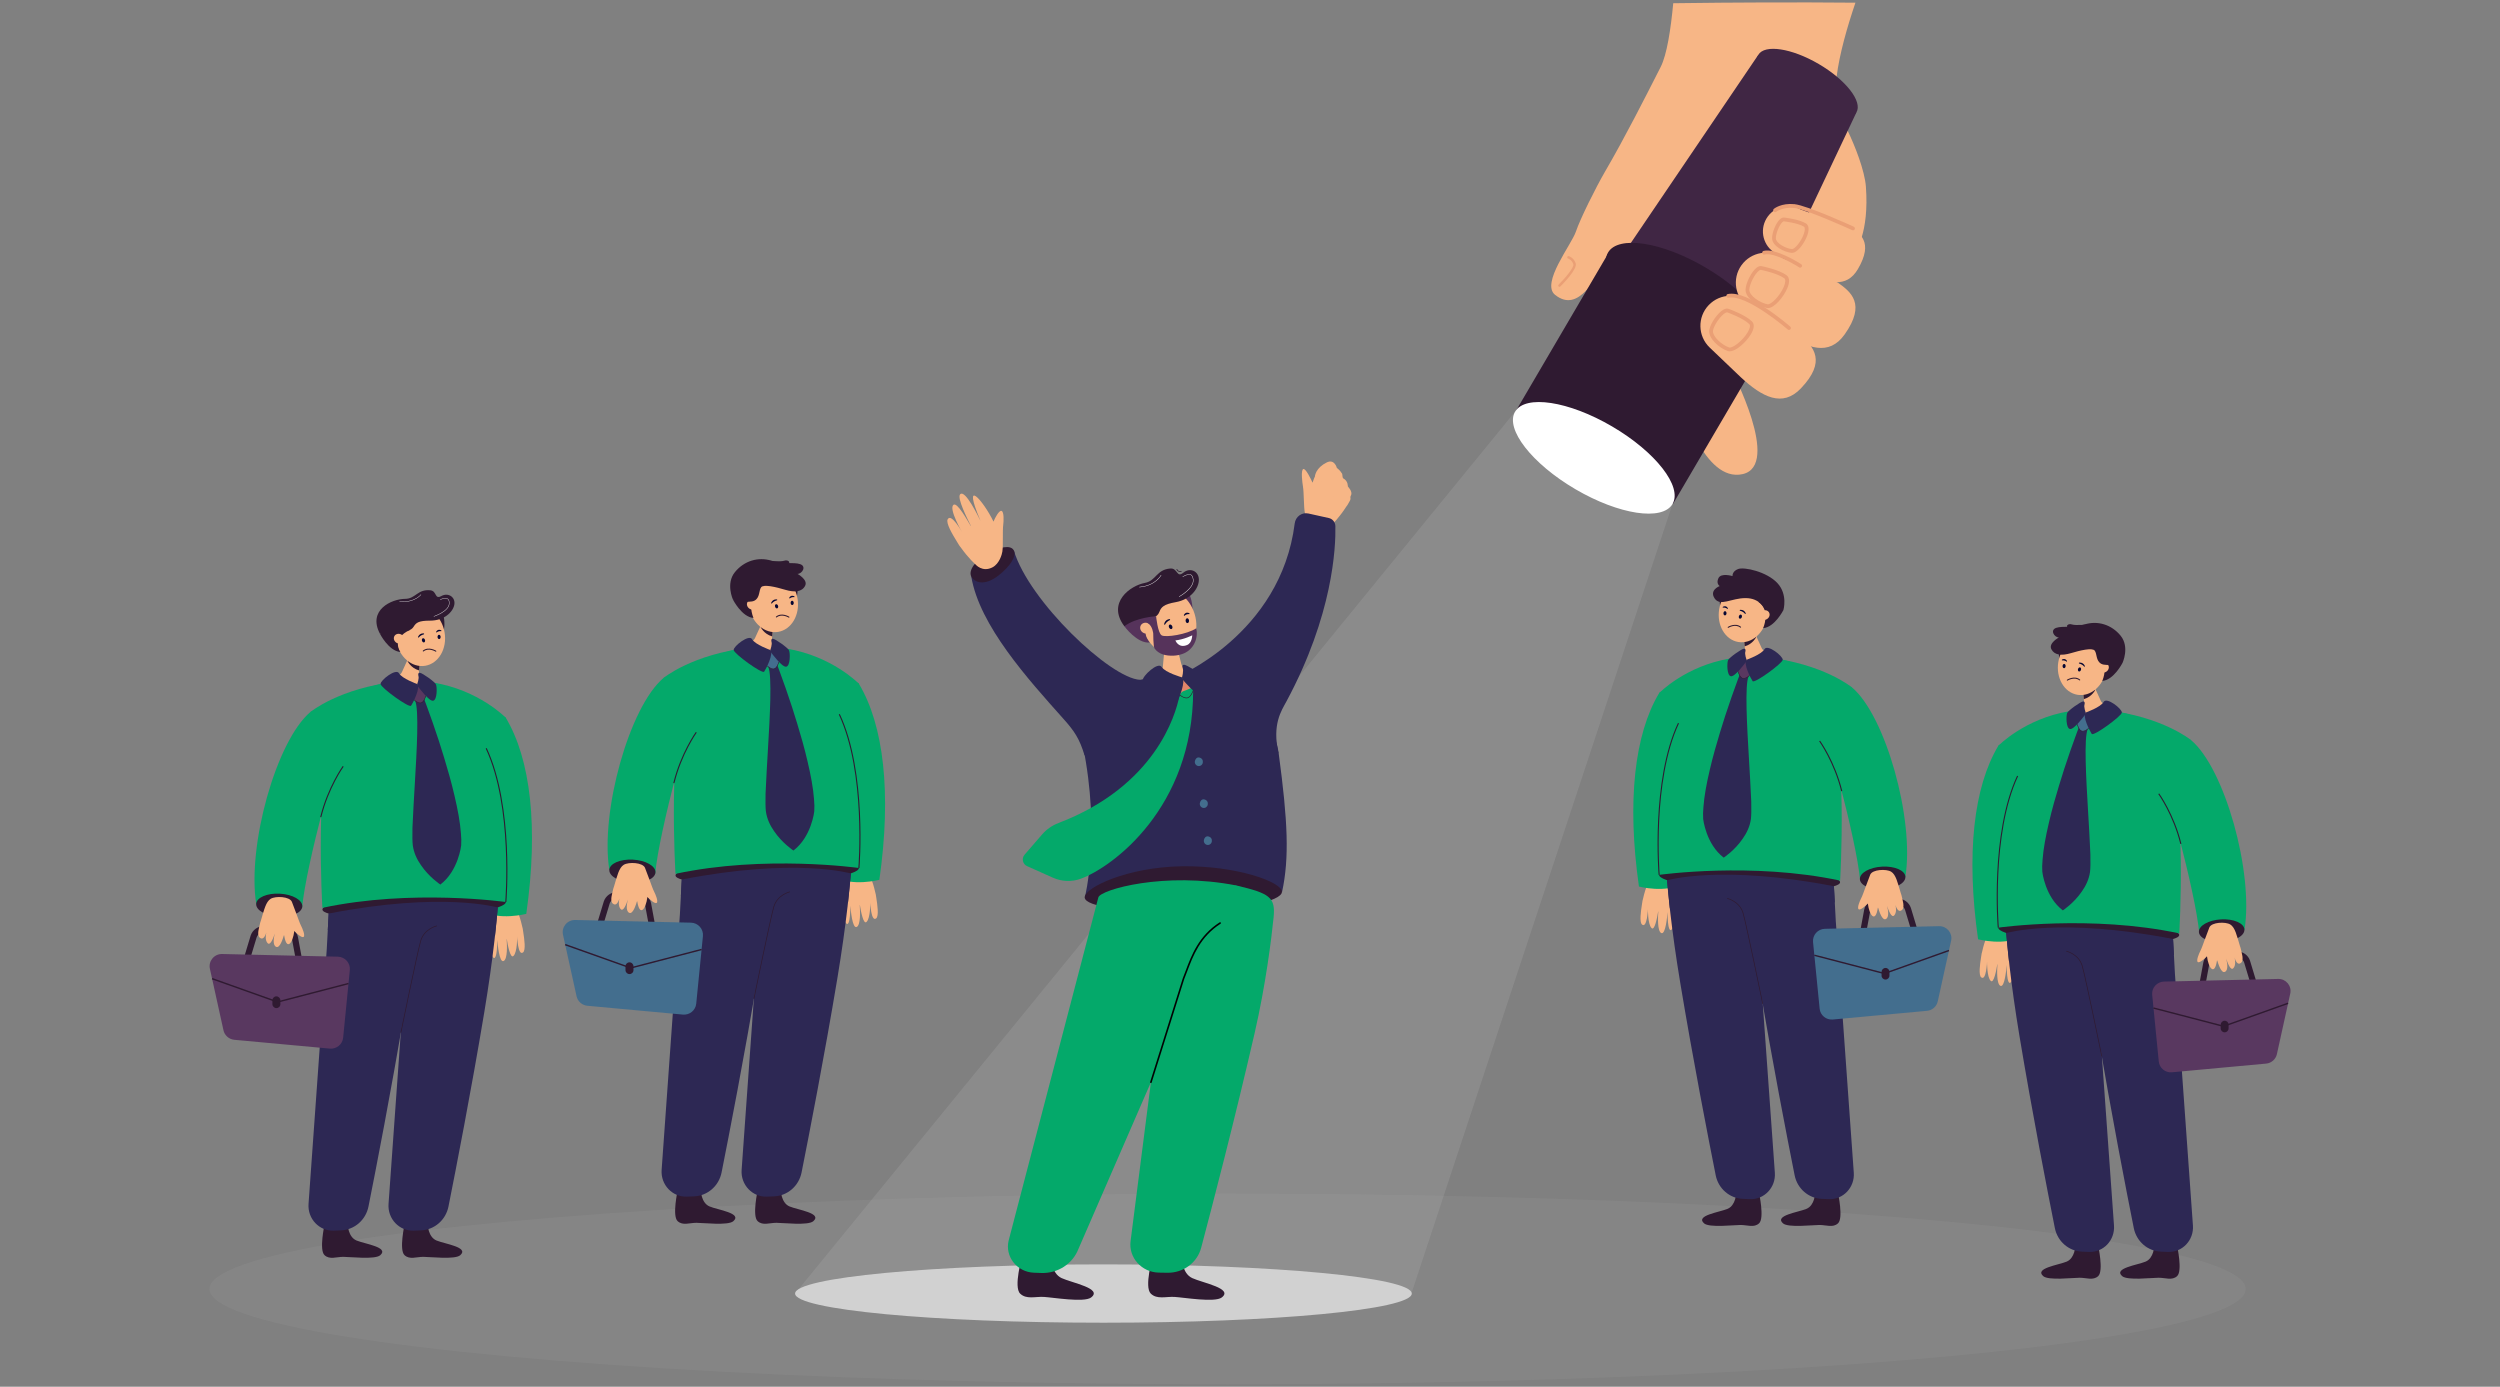 <?xml version="1.0" encoding="utf-8"?>
<!-- Generator: Adobe Illustrator 16.0.0, SVG Export Plug-In . SVG Version: 6.00 Build 0)  -->
<!DOCTYPE svg PUBLIC "-//W3C//DTD SVG 1.1//EN" "http://www.w3.org/Graphics/SVG/1.1/DTD/svg11.dtd">
<svg version="1.1" id="_x2018_ëîé_x5F_1" xmlns="http://www.w3.org/2000/svg" xmlns:xlink="http://www.w3.org/1999/xlink"
	 x="0px" y="0px" width="1024px" height="568px" viewBox="0 0 1024 568" enable-background="new 0 0 1024 568" xml:space="preserve"
	>
<rect x="0" y="0" width="1024" height="568" fill="#808080" stroke="none"/>
<g>
	<ellipse opacity="0.1" fill="#B5B5B5" cx="502.825" cy="527.971" rx="417.03" ry="39.04"/>
	<polygon opacity="0.2" fill="#BCBCBC" points="325.665,529.835 578.271,529.305 685.063,206.425 620.573,168.623 	"/>
	<g>
		<path fill="#F7B686" d="M200.764,372.019c-1.249,1.999-2.831,6.508-4.041,8.529c-0.526,0.876-2.088,3.944-1.298,4.594
			c0.686,0.565,3.074-1.277,4.104-2.292c0.421,6.764,4.021,16.445,4.153,2.212c0.007,0,0.014,0,0.021,0
			c0.118,1.445,0.775,9.459,2.607,8.55c1.617-0.802,1.384-6.561,1.212-8.934c0.024-0.004,0.045-0.009,0.067-0.009
			c0.375,2.396,1.438,8.155,2.728,6.887c1.622-1.593,1.512-7.91,1.512-7.91s0.316,8.071,2.409,6.465
			c1.182-0.9,0.528-5.504,0.079-8.364l0,0l0,0c-0.095-0.597-0.181-1.122-0.238-1.52c-0.047-0.327-0.125-0.612-0.225-0.867
			c-1.049-4.731-2.508-7.602-2.508-7.602s-1.113-3.672-5.284-3.344C203.41,368.622,201.303,371.151,200.764,372.019z"/>
	</g>
	<g>
		<g>
			<path fill="#04A96A" d="M197.613,372.989c-15.087-9.913,1.119-40.606-5.151-61.786c-1.455-4.911-2.079-6.764-3.335-9.491
				c-1.011-2.198,1.713-6.479,5.453-8.252c3.51-1.658,11.934-0.563,12.6,0.545c10.16,16.956,13.445,44.788,8.381,80.315
				C215.561,374.321,204.089,377.242,197.613,372.989z"/>
		</g>
	</g>
	<g>
		<path fill="#2F1A31" d="M175.194,501.55c0,0,0.128,5.11,3.586,6.554c3.46,1.44,13.484,2.743,9.738,6.029
			c-2.148,1.887-12.276,0.669-15.137,0.669c-2.859,0-5.543,1.245-7.667-0.669c-2.341-2.106,0-12.583,0-12.583
			s2.468,1.283,4.686,1.226C173.596,502.691,175.194,501.55,175.194,501.55z"/>
	</g>
	<g>
		<path fill="#2D2854" d="M205.041,347.252c0,0,0.692,23.071-6.673,67.337c-5.314,31.957-11.59,64.155-14.671,79.591
			c-1.101,5.523-5.745,9.563-11.248,9.78l-2.958,0.118c-5.95,0.242-10.782-4.869-10.347-10.95l7.469-104.438l1.84-34.377
			L205.041,347.252z"/>
	</g>
	<g>
		<path fill="#2F1A31" d="M142.428,501.55c0,0,0.127,5.11,3.588,6.554c3.46,1.44,13.482,2.743,9.738,6.029
			c-2.15,1.887-12.278,0.669-15.137,0.669c-2.861,0-5.546,1.245-7.67-0.669c-2.337-2.106,0-12.583,0-12.583s2.468,1.283,4.688,1.226
			C140.832,502.691,142.428,501.55,142.428,501.55z"/>
	</g>
	<g>
		<path fill="#2D2854" d="M172.274,347.252c0,0,0.692,23.071-6.671,67.337c-5.315,31.957-11.592,64.155-14.67,79.591
			c-1.104,5.523-5.746,9.563-11.251,9.78l-2.958,0.118c-5.951,0.242-10.78-4.869-10.347-10.95l7.47-104.438l1.84-34.377
			L172.274,347.252z"/>
	</g>
	<g>
		<path fill="#2F1A31" d="M132.071,372.541c0.072,2.784,16.904,3.887,37.725,3.237c20.818-0.647,37.456-3.528,37.384-6.313
			c-0.071-2.786-16.823-4.42-37.643-3.771C148.716,366.349,132,369.754,132.071,372.541z"/>
	</g>
	<g>
		<path fill="#04A96A" d="M137.167,293.726c0,0,3.684-14.592,30.846-14.74c39.17-0.213,35.544,35.78,39.167,90.479
			c0,0-38.584-5.457-75.127,2.388C132.051,371.853,128.66,316.021,137.167,293.726z"/>
	</g>
	<g>
		<path fill="#04A96A" d="M127.139,291.633l17.743,9.818c0,0,38.845,3.528,49.157,1.828c10.313-1.701,13.141-9.274,13.141-9.274
			s-10.98-11.363-29.649-14.398c-1.755-0.284-3.575-0.497-5.461-0.621c-3.165-0.204-6.335-0.161-9.436,0.19
			C138.973,281.842,127.139,291.633,127.139,291.633z"/>
	</g>
	<g>
		<path fill="#2D2854" d="M203.902,371.721c0,0-22.559-6.641-69.279,2.472l-0.359,6.721l68.488,2.421L203.902,371.721z"/>
	</g>
	<g>
		<g>
			<path fill="#04A96A" d="M123.741,371.853c1.634-17.979,14.929-65.045,16.478-67.622c1.248-2.07-0.986-6.625-4.509-8.801
				c-3.306-2.035-7.58-4.633-8.571-3.798c-13.963,11.774-25.979,54.79-22.189,78.629L123.741,371.853z"/>
		</g>
	</g>
	<g>
		<path fill="#F7B686" d="M159.063,278.627c2.35,3.789,7.417,3.945,11.558,2.719c3.327-0.989,2.873-1.023,2.504-1.582
			c-0.908-1.388-1.751-1.805-1.625-3.254l0.166-1.899l0.021-0.238l0.217-2.472l0.366-4.272l0.971-11.23l-4.92,10.785l-0.836,1.838
			l-2.875,6.304C163.686,277.361,159.087,278.622,159.063,278.627z"/>
	</g>
	<g>
		<path fill="#2F1A31" d="M166.85,270.646c0,0,1.321,2.989,4.814,3.964l0.021-0.237l0.216-2.472
			C169.998,271.469,166.85,270.646,166.85,270.646z"/>
	</g>
	<g>
		<path fill="#2D2854" d="M188.9,346.286c0,0-1.132,10.402-8.528,16.029c0,0-4.599-3.009-7.926-7.925
			c-1.627-2.302-2.938-5.024-3.361-8.104c-0.178-1.378-0.213-3.928-0.143-7.218c0.107-2.651,0.283-5.803,0.459-9.235
			c0.321-6.016,0.78-12.846,1.096-19.282c0.177-3.538,0.321-6.971,0.391-10.051c0.14-6.546-0.035-11.675-0.85-13.479l3.538-1.098
			c0,0,1.522,3.926,3.609,9.908c0.777,2.303,1.662,4.883,2.583,7.645c1.416,4.418,2.936,9.34,4.317,14.294
			c0.743,2.724,1.487,5.486,2.086,8.17c1.311,5.556,2.302,10.865,2.619,15.322C188.97,343.103,189.007,344.766,188.9,346.286z"/>
	</g>
	<g>
		<path fill="#2F1A31" d="M104.932,370.232c0.145-2.6,4.492-4.471,9.708-4.182c5.219,0.289,9.331,2.64,9.183,5.239
			c-0.145,2.6-4.489,4.475-9.707,4.182C108.899,375.182,104.785,372.838,104.932,370.232z"/>
	</g>
	<g>
		<path fill="#2F1A31" d="M207.41,369.484l-0.454-0.043c0.032-0.384,3.168-38.98-8.007-62.852l0.413-0.194
			C210.59,330.381,207.444,369.096,207.41,369.484z"/>
	</g>
	<g>
		<path fill="#2F1A31" d="M131.606,334.753l-0.445-0.104c2.979-12.158,9.158-20.812,9.219-20.901l0.372,0.271
			C140.689,314.097,134.562,322.688,131.606,334.753z"/>
	</g>
	<g>
		<path fill="#2F1A31" d="M181.608,252.013c0,0,0.808,2.714,0.208,6.176c-0.599,3.458-4.378-4.87-4.378-4.87L181.608,252.013z"/>
	</g>
	<g>
		
			<ellipse transform="matrix(-0.987 0.164 -0.164 -0.987 385.047 489.873)" fill="#F7B686" cx="172.339" cy="260.802" rx="10.065" ry="12.137"/>
	</g>
	<g>
		<path fill="#2F1A31" d="M162.035,258.993l4.852-0.668c1.068-0.147,2.026-0.758,2.577-1.681c0.946-1.596,2.12-2.439,6.667-2.425
			c5.76,0.023,9.442-3.534,9.963-6.564c0.529-3.092-2.486-5.078-5.327-3.515c-2.839,1.563-1.722-2.075-4.511-2.358
			c-5.217-0.536-6.053,3.495-10.31,3.51c-5.579,0.019-15.419,4.594-10.351,14.247L162.035,258.993z"/>
	</g>
	<g>
		<g>
			<path fill="#060633" d="M173.643,259.823c0.052-0.038,0.086-0.095,0.09-0.162c0.005-0.113-0.083-0.208-0.194-0.213
				c-0.066-0.005-1.593-0.223-2.305,1.417c-0.045,0.103-0.002,0.227,0.1,0.271c0.101,0.047,0.203-0.009,0.271-0.1
				c0.683-0.899,1.857-1.18,1.916-1.18C173.565,259.861,173.608,259.847,173.643,259.823z"/>
		</g>
	</g>
	<g>
		<path fill="#060633" d="M172.847,262.465c0.145,0.469,0.535,0.758,0.873,0.654c0.337-0.104,0.495-0.564,0.35-1.033
			c-0.143-0.463-0.533-0.753-0.873-0.649C172.86,261.542,172.704,262.001,172.847,262.465z"/>
	</g>
	<g>
		<g>
			<path fill="#060633" d="M180.716,258.548c0.045-0.019,0.081-0.057,0.092-0.119c0.019-0.104-0.036-0.218-0.124-0.261
				c-0.052-0.024-1.224-0.72-2.015,0.563c-0.05,0.081-0.034,0.208,0.039,0.284c0.074,0.076,0.163,0.057,0.228-0.005
				c0.663-0.616,1.631-0.493,1.674-0.473C180.647,258.558,180.682,258.558,180.716,258.548z"/>
		</g>
	</g>
	<g>
		<path fill="#060633" d="M179.211,260.908c0.017,0.487,0.318,0.871,0.67,0.857c0.352-0.009,0.626-0.418,0.608-0.899
			c-0.016-0.488-0.317-0.872-0.67-0.863C179.465,260.017,179.194,260.424,179.211,260.908z"/>
	</g>
	<g>
		<path fill="#2F1A31" d="M155.596,259.539c0,0,3.609,7.142,8.395,7.512c0,0-4.043-5.398,3.971-9.046
			C167.962,258.004,160.459,257.085,155.596,259.539z"/>
	</g>
	<g>
		<path fill="#F7B686" d="M162.454,263.314c1.042,0.616,2.333,0.359,2.882-0.573c0.549-0.934,0.149-2.183-0.892-2.799
			c-1.042-0.616-2.333-0.355-2.882,0.573C161.015,261.448,161.413,262.698,162.454,263.314z"/>
	</g>
	<g>
		<path fill="#FFFFFF" d="M177.707,252.553l-0.043-0.133c0.061-0.023,6.12-2.042,6.264-5.2c0.045-0.895-0.125-1.479-0.516-1.791
			c-0.628-0.502-1.719-0.214-2.687,0.057c-0.148,0.033-0.293,0.075-0.432,0.114l-0.036-0.137c0.14-0.033,0.288-0.071,0.434-0.114
			c0.997-0.271,2.131-0.578,2.808-0.028c0.426,0.345,0.612,0.966,0.569,1.908C183.917,250.482,177.96,252.472,177.707,252.553z"/>
	</g>
	<g>
		<path fill="#FFFFFF" d="M164.99,246.58c-0.443,0-0.906-0.024-1.394-0.076l0.014-0.132c0.481,0.047,0.942,0.066,1.381,0.066
			c5.046,0,7.386-2.922,7.413-2.951l0.109,0.081C172.486,243.605,170.105,246.58,164.99,246.58z"/>
	</g>
	<g>
		<path fill="#2F1A31" d="M164.326,423.044l-0.29-0.062c0.066-0.327,6.689-32.511,8.116-37.565c1.446-5.128,6.704-6.322,6.759-6.331
			l0.061,0.288c-0.052,0.01-5.139,1.164-6.537,6.129C171.013,390.538,164.391,422.717,164.326,423.044z"/>
	</g>
	<g>
		<path fill="#593860" d="M168.075,281.411c0,0,4.772-1.477,6.042-0.331c1.267,1.146,0.333,6.39-1.861,6.853
			C170.057,288.397,165.904,282.676,168.075,281.411z"/>
	</g>
	<g>
		<path fill="#2D2854" d="M170.88,280.175c0,0-6.228-2.202-7.442-4.404c-1.216-2.202-7.666,2.885-7.553,4.404
			c0.111,1.515,11.727,9.945,12.485,8.881C169.13,287.994,172.4,281.615,170.88,280.175z"/>
	</g>
	<g>
		<path fill="#2D2854" d="M170.88,280.175c0,0,0.931-2.311,0.481-3.566c0,0-0.296-1.104,0.654-1.028
			c0.95,0.076,6.112,3.681,6.566,4.784c0.457,1.099,0.533,6.262-1.137,6.646c-1.672,0.378-5.698-5.168-6.171-5.718
			C170.799,280.743,170.88,280.175,170.88,280.175z"/>
	</g>
	<g>
		<path fill="#2F1A31" d="M172.219,288.048c-1.396,0-2.592-1.232-2.642-1.289l0.164-0.156c0.011,0.01,1.182,1.218,2.479,1.218
			c0.009,0,0.022,0,0.031,0c1.282-0.024,2.046-2.775,2.052-2.809l0.224,0.062c-0.036,0.119-0.822,2.951-2.271,2.976
			C172.245,288.048,172.236,288.048,172.219,288.048z"/>
	</g>
	<g>
		<path fill="#2F1A31" d="M178.518,266.937c-0.038,0-0.081-0.01-0.117-0.034c-0.025-0.009-2.809-1.747-4.891-0.09
			c-0.09,0.081-0.226,0.062-0.305-0.033c-0.073-0.095-0.059-0.227,0.039-0.307c2.309-1.848,5.357,0.043,5.389,0.071
			c0.102,0.061,0.133,0.194,0.066,0.294C178.658,266.904,178.592,266.937,178.518,266.937z"/>
	</g>
	<g>
		<g>
			<g>
				<path fill="#2F1A31" d="M121.439,394.606l2.514-0.471l-1.899-10.267c-0.538-2.624-2.861-4.521-5.533-4.524l-8.45-0.015
					c-2.431-0.004-4.592,1.53-5.378,3.818l-0.014,0.042l-3.494,11.566l2.446,0.739l3.486-11.539
					c0.437-1.245,1.618-2.075,2.949-2.075l8.45,0.021c1.462,0,2.737,1.033,3.027,2.452L121.439,394.606z"/>
			</g>
		</g>
		<g>
			<path fill="#593860" d="M95.99,425.904l39.097,3.605c2.754,0.255,5.194-1.745,5.466-4.477l2.737-27.675
				c0.287-2.898-1.976-5.431-4.906-5.499l-47.384-1.099c-3.257-0.074-5.721,2.895-5.024,6.058l5.548,25.165
				C91.996,424.114,93.802,425.7,95.99,425.904z"/>
		</g>
		<g>
			<g>
				<polygon fill="#2F1A31" points="113.665,410.725 86.769,401.139 86.968,400.583 113.693,410.104 142.673,402.559 
					142.823,403.132 				"/>
			</g>
		</g>
		<g>
			<g>
				<path fill="#2F1A31" d="M113.22,412.927L113.22,412.927c0.901,0,1.634-0.732,1.631-1.63l-0.007-1.566
					c-0.005-0.895-0.744-1.625-1.647-1.625l0,0c-0.899,0.005-1.631,0.735-1.629,1.63l0.008,1.567
					C111.581,412.197,112.32,412.927,113.22,412.927z"/>
			</g>
		</g>
	</g>
	<g>
		<path fill="#F7B686" d="M123.374,379.314c-0.575-1.11-1.212-2.952-1.849-4.71c-0.515-1.414-1.582-4.29-1.971-5.219
			c-0.921-2.206-6.689-2.458-8.684-1.23c-1.961,1.211-2.67,4.438-3.987,8.861c-0.113,0.232-0.207,0.497-0.273,0.81
			c-0.466,2.143-1.525,5.103-0.212,6.239c1.43,1.236,2.321-0.895,2.681-2.07c-0.247,1.074-0.533,3.136,0.519,4.307
			c1.11,1.226,2.38-2.133,2.932-3.837c0.007,0,0.011,0,0.016,0.005c-0.394,1.534-0.938,4.499,0.462,5.311
			c1.655,0.952,2.932-3.614,3.27-4.656c0.041,0,0.082,0.005,0.123,0.005c0.967,6.498,3.558,3.216,4.143-1.786
			c0.949,1.042,3.1,2.907,3.794,2.426C125.141,383.206,123.826,380.18,123.374,379.314z"/>
	</g>
	<g>
		<path fill="#F7B686" d="M345.39,358.08c-1.248,1.999-2.83,6.508-4.041,8.529c-0.522,0.875-2.085,3.949-1.298,4.594
			c0.688,0.564,3.073-1.273,4.106-2.288c0.42,6.76,4.019,16.439,4.152,2.213c0.007,0,0.014,0,0.023,0
			c0.119,1.438,0.772,9.453,2.605,8.543c1.618-0.8,1.383-6.56,1.215-8.933c0.021,0,0.042-0.005,0.064-0.01
			c0.375,2.397,1.437,8.157,2.728,6.887c1.623-1.591,1.516-7.905,1.516-7.905s0.312,8.066,2.408,6.466
			c1.18-0.904,0.526-5.509,0.075-8.364l0,0c0,0,0,0,0-0.005c-0.095-0.597-0.18-1.122-0.236-1.516
			c-0.047-0.332-0.125-0.615-0.225-0.872c-1.05-4.729-2.505-7.596-2.505-7.596s-1.116-3.671-5.287-3.344
			C348.035,354.688,345.932,357.218,345.39,358.08z"/>
	</g>
	<g>
		<g>
			<path fill="#04A96A" d="M342.24,359.051c-15.088-9.913,1.121-40.606-5.15-61.786c-1.453-4.907-2.081-6.76-3.337-9.493
				c-1.008-2.198,1.713-6.479,5.456-8.246c3.511-1.662,11.935-0.568,12.602,0.545c10.158,16.952,13.439,44.783,8.379,80.31
				C360.188,360.381,348.718,363.304,342.24,359.051z"/>
		</g>
	</g>
	<g>
		<path fill="#2F1A31" d="M319.822,487.61c0,0,0.126,5.111,3.586,6.555c3.46,1.44,13.484,2.743,9.738,6.029
			c-2.151,1.885-12.279,0.668-15.137,0.668c-2.861,0-5.543,1.246-7.669-0.668c-2.337-2.103,0-12.584,0-12.584
			s2.468,1.283,4.687,1.227C318.223,488.756,319.822,487.61,319.822,487.61z"/>
	</g>
	<g>
		<path fill="#2D2854" d="M349.669,333.313c0,0,0.689,23.075-6.673,67.338c-5.316,31.956-11.592,64.154-14.67,79.595
			c-1.102,5.522-5.747,9.559-11.252,9.781l-2.956,0.118c-5.951,0.236-10.782-4.873-10.349-10.951l7.469-104.443l1.842-34.371
			L349.669,333.313z"/>
	</g>
	<g>
		<path fill="#2F1A31" d="M287.054,487.61c0,0,0.131,5.111,3.586,6.555c3.46,1.44,13.484,2.743,9.738,6.029
			c-2.148,1.885-12.277,0.668-15.137,0.668c-2.859,0-5.544,1.246-7.67-0.668c-2.337-2.103,0-12.584,0-12.584s2.47,1.283,4.689,1.227
			C285.458,488.756,287.054,487.61,287.054,487.61z"/>
	</g>
	<g>
		<path fill="#2D2854" d="M316.904,333.313c0,0,0.692,23.075-6.673,67.338c-5.318,31.956-11.594,64.154-14.671,79.595
			c-1.101,5.522-5.745,9.559-11.249,9.781l-2.958,0.118c-5.953,0.236-10.783-4.873-10.348-10.951l7.469-104.443l1.841-34.371
			L316.904,333.313z"/>
	</g>
	<g>
		<path fill="#2F1A31" d="M276.697,358.6c0.072,2.786,16.905,3.888,37.724,3.239c20.822-0.649,37.458-3.528,37.387-6.313
			c-0.072-2.78-16.824-4.414-37.646-3.766C293.344,352.41,276.625,355.815,276.697,358.6z"/>
	</g>
	<g>
		<path fill="#04A96A" d="M281.796,279.787c0,0,3.679-14.587,30.842-14.739c39.173-0.213,35.544,35.783,39.17,90.48
			c0,0-38.585-5.457-75.13,2.393C276.677,357.919,273.287,302.086,281.796,279.787z"/>
	</g>
	<g>
		<path fill="#04A96A" d="M271.768,277.697l17.74,9.814c0,0,38.846,3.529,49.16,1.829c10.31-1.701,13.142-9.27,13.142-9.27
			s-10.985-11.368-29.653-14.399c-1.753-0.289-3.571-0.497-5.46-0.621c-3.166-0.203-6.337-0.166-9.436,0.186
			C283.601,267.902,271.768,277.697,271.768,277.697z"/>
	</g>
	<g>
		<path fill="#2D2854" d="M348.528,357.781c0,0-22.557-6.636-69.277,2.473l-0.362,6.721l68.487,2.421L348.528,357.781z"/>
	</g>
	<g>
		<g>
			<path fill="#04A96A" d="M268.369,357.919c1.632-17.984,14.927-65.051,16.478-67.622c1.246-2.074-0.987-6.631-4.509-8.801
				c-3.306-2.042-7.578-4.638-8.57-3.799c-13.966,11.77-25.979,54.79-22.19,78.623L268.369,357.919z"/>
		</g>
	</g>
	<g>
		<path fill="#F7B686" d="M303.69,264.687c2.35,3.789,7.417,3.945,11.555,2.718c3.33-0.99,2.873-1.019,2.505-1.582
			c-0.907-1.389-1.751-1.805-1.625-3.254l0.166-1.895l0.022-0.237l0.215-2.477l0.369-4.268l0.97-11.234l-4.919,10.79l-0.839,1.833
			l-2.873,6.305C308.312,263.423,303.715,264.687,303.69,264.687z"/>
	</g>
	<g>
		<path fill="#2F1A31" d="M311.475,256.71c0,0,1.321,2.989,4.816,3.964l0.02-0.237l0.216-2.477
			C314.628,257.53,311.475,256.71,311.475,256.71z"/>
	</g>
	<g>
		<path fill="#2D2854" d="M333.525,332.347c0,0-1.132,10.406-8.528,16.033c0,0-4.599-3.008-7.924-7.931
			c-1.629-2.297-2.937-5.024-3.363-8.103c-0.174-1.379-0.211-3.928-0.143-7.219c0.106-2.652,0.284-5.803,0.462-9.23
			c0.317-6.021,0.776-12.847,1.096-19.287c0.175-3.538,0.317-6.972,0.389-10.052c0.142-6.545-0.036-11.675-0.849-13.479l3.539-1.099
			c0,0,1.52,3.931,3.609,9.909c0.777,2.302,1.663,4.883,2.582,7.645c1.416,4.424,2.94,9.341,4.318,14.295
			c0.744,2.723,1.486,5.485,2.088,8.175c1.31,5.555,2.299,10.86,2.62,15.322C333.596,329.164,333.632,330.825,333.525,332.347z"/>
	</g>
	<g>
		<path fill="#2F1A31" d="M249.577,356.322c-0.111,2.604,4.028,4.939,9.246,5.211c5.219,0.274,9.54-1.614,9.65-4.215
			c0.111-2.604-4.028-4.937-9.248-5.212C254.01,351.832,249.686,353.722,249.577,356.322z"/>
	</g>
	<g>
		<path fill="#2F1A31" d="M352.035,355.55l-0.455-0.042c0.036-0.389,3.172-38.98-8.004-62.852l0.411-0.198
			C355.216,316.442,352.069,355.162,352.035,355.55z"/>
	</g>
	<g>
		<path fill="#2F1A31" d="M276.231,320.818l-0.443-0.104c2.979-12.168,9.158-20.815,9.221-20.901l0.371,0.267
			C285.318,300.164,279.19,308.75,276.231,320.818z"/>
	</g>
	<g>
		<path fill="#2F1A31" d="M326.233,238.073c0,0,0.81,2.719,0.211,6.176c-0.601,3.462-4.379-4.865-4.379-4.865L326.233,238.073z"/>
	</g>
	<g>
		
			<ellipse transform="matrix(-0.987 0.164 -0.164 -0.987 670.062 438.515)" fill="#F7B686" cx="316.963" cy="246.865" rx="10.066" ry="12.14"/>
	</g>
	<g>
		<g>
			<path fill="#060633" d="M318.271,245.883c0.05-0.033,0.085-0.095,0.088-0.162c0.005-0.109-0.081-0.207-0.192-0.212
				c-0.066,0-1.596-0.223-2.306,1.42c-0.045,0.1-0.003,0.223,0.101,0.271c0.102,0.047,0.202-0.014,0.27-0.104
				c0.68-0.899,1.86-1.18,1.914-1.18C318.192,245.922,318.237,245.907,318.271,245.883z"/>
		</g>
	</g>
	<g>
		<path fill="#060633" d="M317.476,248.531c0.143,0.464,0.533,0.759,0.871,0.654c0.337-0.109,0.494-0.568,0.35-1.032
			c-0.145-0.464-0.535-0.758-0.871-0.654C317.488,247.603,317.331,248.063,317.476,248.531z"/>
	</g>
	<g>
		<g>
			<path fill="#060633" d="M325.341,244.609c0.045-0.014,0.081-0.057,0.093-0.118c0.022-0.104-0.032-0.218-0.121-0.261
				c-0.051-0.024-1.227-0.719-2.017,0.568c-0.05,0.081-0.034,0.204,0.043,0.28c0.073,0.075,0.161,0.058,0.226-0.004
				c0.664-0.611,1.629-0.493,1.675-0.474C325.275,244.62,325.311,244.62,325.341,244.609z"/>
		</g>
	</g>
	<g>
		<path fill="#060633" d="M323.837,246.974c0.019,0.483,0.32,0.866,0.672,0.857c0.354-0.015,0.626-0.417,0.607-0.905
			c-0.018-0.488-0.317-0.871-0.671-0.858C324.093,246.078,323.821,246.485,323.837,246.974z"/>
	</g>
	<g>
		<path fill="#2F1A31" d="M300.221,245.599c0,0,3.61,7.143,8.397,7.512c0,0-3.218-7.365,1.958-10.899
			C310.578,242.212,305.087,243.146,300.221,245.599z"/>
	</g>
	<g>
		<path fill="#F7B686" d="M307.082,249.374c1.042,0.616,2.33,0.361,2.879-0.573c0.549-0.928,0.148-2.183-0.892-2.799
			c-1.042-0.611-2.331-0.355-2.88,0.573C305.639,247.508,306.04,248.764,307.082,249.374z"/>
	</g>
	<g>
		<path fill="#2F1A31" d="M308.952,409.104l-0.289-0.062c0.066-0.326,6.687-32.511,8.112-37.564c1.45-5.13,6.705-6.323,6.759-6.333
			l0.064,0.289c-0.052,0.015-5.139,1.169-6.538,6.125C315.638,376.6,309.02,408.782,308.952,409.104z"/>
	</g>
	<g>
		<path fill="#436E8E" d="M312.704,267.473c0,0,4.771-1.474,6.039-0.332c1.27,1.146,0.336,6.389-1.862,6.854
			C314.684,274.463,310.531,268.736,312.704,267.473z"/>
	</g>
	<g>
		<path fill="#2D2854" d="M315.505,266.236c0,0-6.229-2.203-7.441-4.405c-1.216-2.197-7.663,2.885-7.553,4.405
			c0.11,1.52,11.727,9.946,12.488,8.885C313.758,274.056,317.029,267.681,315.505,266.236z"/>
	</g>
	<g>
		<path fill="#2D2854" d="M315.505,266.236c0,0,0.932-2.312,0.483-3.567c0,0-0.297-1.104,0.653-1.028
			c0.948,0.077,6.11,3.685,6.568,4.785c0.454,1.104,0.531,6.266-1.139,6.645c-1.669,0.378-5.695-5.167-6.169-5.717
			C315.428,266.805,315.505,266.236,315.505,266.236z"/>
	</g>
	<g>
		<path fill="#2F1A31" d="M316.849,274.113c-1.398,0-2.595-1.236-2.646-1.293l0.166-0.152c0.011,0.01,1.18,1.218,2.481,1.218
			c0.009,0,0.019,0,0.03,0c1.277-0.029,2.045-2.785,2.052-2.813l0.223,0.062c-0.033,0.119-0.823,2.951-2.269,2.979
			C316.87,274.113,316.86,274.113,316.849,274.113z"/>
	</g>
	<g>
		<path fill="#2F1A31" d="M323.145,252.998c-0.041,0-0.08-0.01-0.116-0.039c-0.029-0.014-2.807-1.738-4.89-0.081
			c-0.09,0.081-0.228,0.067-0.307-0.038c-0.074-0.09-0.059-0.227,0.036-0.302c2.31-1.843,5.363,0.033,5.392,0.062
			c0.099,0.061,0.131,0.194,0.067,0.294C323.287,252.959,323.216,252.998,323.145,252.998z"/>
	</g>
	<g>
		<g>
			<g>
				<path fill="#2F1A31" d="M266.064,380.668l2.513-0.466l-1.899-10.272c-0.538-2.624-2.861-4.515-5.53-4.524l-8.452-0.014
					c-2.432-0.005-4.592,1.529-5.376,3.817l-0.016,0.047l-3.492,11.567l2.447,0.737l3.483-11.543
					c0.436-1.241,1.62-2.073,2.949-2.073l8.452,0.019c1.462,0.005,2.734,1.032,3.026,2.453L266.064,380.668z"/>
			</g>
		</g>
		<g>
			<path fill="#436E8E" d="M240.619,411.966l39.093,3.608c2.757,0.251,5.197-1.747,5.466-4.479l2.741-27.674
				c0.286-2.899-1.976-5.434-4.91-5.501l-47.38-1.099c-3.26-0.075-5.722,2.894-5.025,6.059l5.548,25.163
				C236.621,410.18,238.427,411.767,240.619,411.966z"/>
		</g>
		<g>
			<g>
				<polygon fill="#2F1A31" points="258.292,396.785 231.394,387.203 231.595,386.645 258.319,396.165 287.301,388.62 
					287.449,389.192 				"/>
			</g>
		</g>
		<g>
			<g>
				<path fill="#2F1A31" d="M257.847,398.987L257.847,398.987c0.899,0,1.634-0.733,1.629-1.629l-0.007-1.566
					c-0.004-0.896-0.743-1.625-1.643-1.62l0,0c-0.899,0-1.634,0.734-1.629,1.625l0.007,1.572
					C256.207,398.259,256.947,398.992,257.847,398.987z"/>
			</g>
		</g>
	</g>
	<g>
		<path fill="#F7B686" d="M268.003,365.373c-0.576-1.109-1.215-2.945-1.851-4.709c-0.513-1.415-1.584-4.29-1.971-5.218
			c-0.92-2.208-6.692-2.458-8.684-1.228c-1.963,1.209-2.668,4.438-3.988,8.857c-0.114,0.232-0.205,0.502-0.275,0.811
			c-0.466,2.146-1.521,5.102-0.211,6.238c1.431,1.236,2.319-0.895,2.681-2.064c-0.247,1.07-0.534,3.136,0.519,4.3
			c1.107,1.228,2.38-2.131,2.932-3.836c0.004,0.005,0.009,0.005,0.014,0.005c-0.389,1.534-0.938,4.504,0.465,5.311
			c1.655,0.956,2.929-3.609,3.27-4.655c0.041,0.004,0.081,0.004,0.121,0.009c0.966,6.498,3.56,3.216,4.145-1.79
			c0.947,1.042,3.098,2.906,3.792,2.425C269.766,369.267,268.452,366.24,268.003,365.373z"/>
	</g>
	<g>
		<path fill="#2F1A31" d="M300.221,245.599c0,0-3.026-6.537,0.792-11.244c3.817-4.713,9.641-6.338,14.894-4.713
			c5.251,1.625,9.028,0.53,11.793,1.42c2.761,0.895,0.901,3.941-1.034,4.021c0,0,4.402,2.353,3.103,4.873
			c-1.298,2.521-4.305,2.761-8.123,1.625c-3.818-1.137-8.831-2.354-9.857-1.056c-1.028,1.303-0.428,4.21-2.718,5.48
			C306.779,247.271,300.221,245.599,300.221,245.599z"/>
	</g>
	<g>
		<path fill="#2F1A31" d="M314.547,229.662c0,0,5.108,0.549,6.692,0c1.584-0.55,2.925,0.792,1.341,1.525
			C320.994,231.916,314.547,229.662,314.547,229.662z"/>
	</g>
	<g>
		<path fill="#F7B686" d="M824.823,382.481c1.232,1.97,2.794,6.417,3.987,8.412c0.517,0.865,2.061,3.897,1.278,4.535
			c-0.676,0.557-3.031-1.259-4.05-2.257c-0.411,6.669-3.964,16.222-4.095,2.179c-0.01,0-0.017,0-0.021,0
			c-0.118,1.425-0.766,9.33-2.575,8.435c-1.592-0.792-1.363-6.475-1.194-8.815c-0.024-0.004-0.047-0.004-0.065-0.009
			c-0.371,2.362-1.422,8.047-2.692,6.796c-1.602-1.571-1.497-7.804-1.497-7.804s-0.313,7.962-2.378,6.38
			c-1.164-0.892-0.52-5.433-0.075-8.252l0,0l0,0c0.096-0.591,0.18-1.113,0.236-1.501c0.048-0.321,0.124-0.606,0.22-0.858
			c1.038-4.669,2.473-7.498,2.473-7.498s1.103-3.622,5.218-3.299C822.214,379.132,824.293,381.624,824.823,382.481z"/>
	</g>
	<g>
		<g>
			<path fill="#04A96A" d="M827.93,383.438c14.892-9.786-1.1-40.065,5.086-60.968c1.432-4.845,2.056-6.668,3.292-9.363
				c0.994-2.169-1.69-6.395-5.385-8.142c-3.462-1.639-11.775-0.56-12.429,0.54c-10.026,16.729-13.267,44.189-8.27,79.243
				C810.227,384.75,821.547,387.634,827.93,383.438z"/>
		</g>
	</g>
	<g>
		<path fill="#2F1A31" d="M850.055,510.288c0,0-0.129,5.044-3.538,6.468c-3.416,1.422-13.305,2.705-9.61,5.951
			c2.121,1.86,12.115,0.658,14.934,0.658c2.823,0,5.476,1.231,7.568-0.658c2.312-2.079,0-12.419,0-12.419s-2.434,1.268-4.623,1.211
			C851.632,511.416,850.055,510.288,850.055,510.288z"/>
	</g>
	<g>
		<path fill="#2D2854" d="M820.605,358.042c0,0-0.677,22.769,6.589,66.442c5.242,31.529,11.434,63.303,14.473,78.535
			c1.085,5.45,5.665,9.434,11.103,9.652l2.917,0.118c5.873,0.231,10.638-4.813,10.207-10.807l-7.37-103.052l-1.813-33.921
			L820.605,358.042z"/>
	</g>
	<g>
		<path fill="#2F1A31" d="M882.385,510.288c0,0-0.128,5.044-3.538,6.468c-3.415,1.422-13.305,2.705-9.61,5.951
			c2.122,1.86,12.116,0.658,14.935,0.658c2.822,0,5.475,1.231,7.567-0.658c2.313-2.079,0-12.419,0-12.419s-2.435,1.268-4.622,1.211
			C883.962,511.416,882.385,510.288,882.385,510.288z"/>
	</g>
	<g>
		<path fill="#2D2854" d="M852.934,358.042c0,0-0.681,22.769,6.584,66.442c5.244,31.529,11.439,63.303,14.479,78.535
			c1.084,5.45,5.664,9.434,11.099,9.652l2.922,0.118c5.868,0.231,10.638-4.813,10.207-10.807l-7.37-103.052l-1.813-33.921
			L852.934,358.042z"/>
	</g>
	<g>
		<path fill="#2F1A31" d="M892.606,382.993c-0.072,2.745-16.683,3.837-37.223,3.197c-20.547-0.64-36.963-3.483-36.888-6.229
			c0.066-2.747,16.596-4.359,37.144-3.72C876.179,376.883,892.678,380.246,892.606,382.993z"/>
	</g>
	<g>
		<path fill="#04A96A" d="M887.576,305.227c0,0-3.634-14.395-30.432-14.54c-38.652-0.214-35.078,35.304-38.647,89.276
			c0,0,38.07-5.386,74.129,2.353C892.625,382.315,895.97,327.227,887.576,305.227z"/>
	</g>
	<g>
		<path fill="#04A96A" d="M897.47,303.16l-17.505,9.687c0,0-38.328,3.481-48.506,1.805c-10.173-1.677-12.964-9.146-12.964-9.146
			s10.837-11.216,29.251-14.21c1.734-0.278,3.529-0.488,5.391-0.611c3.126-0.199,6.253-0.161,9.313,0.186
			C885.795,293.504,897.47,303.16,897.47,303.16z"/>
	</g>
	<g>
		<path fill="#2D2854" d="M821.727,382.184c0,0,22.261-6.552,68.359,2.438l0.356,6.636l-67.579,2.387L821.727,382.184z"/>
	</g>
	<g>
		<g>
			<path fill="#04A96A" d="M900.823,382.315c-1.61-17.737-14.73-64.179-16.255-66.721c-1.232-2.048,0.966-6.542,4.442-8.683
				c3.264-2.013,7.483-4.574,8.459-3.752c13.779,11.619,25.636,54.066,21.897,77.587L900.823,382.315z"/>
		</g>
	</g>
	<g>
		<path fill="#F7B686" d="M865.974,290.326c-2.321,3.741-7.323,3.896-11.406,2.686c-3.281-0.976-2.832-1.01-2.472-1.563
			c0.9-1.368,1.729-1.776,1.606-3.207l-0.167-1.875l-0.019-0.231l-0.208-2.445l-0.366-4.21l-0.962-11.082l4.855,10.642l0.828,1.808
			l2.833,6.225C861.412,289.079,865.945,290.326,865.974,290.326z"/>
	</g>
	<g>
		<path fill="#2F1A31" d="M858.291,282.453c0,0-1.309,2.951-4.757,3.913l-0.019-0.231l-0.209-2.445
			C855.184,283.268,858.291,282.453,858.291,282.453z"/>
	</g>
	<g>
		<path fill="#2D2854" d="M836.531,357.089c0,0,1.117,10.265,8.412,15.815c0,0,4.542-2.965,7.825-7.819
			c1.605-2.27,2.897-4.961,3.314-7.996c0.172-1.363,0.209-3.874,0.143-7.123c-0.108-2.618-0.284-5.727-0.455-9.112
			c-0.317-5.936-0.767-12.676-1.085-19.026c-0.175-3.49-0.317-6.877-0.383-9.914c-0.142-6.46,0.038-11.523,0.839-13.305
			l-3.491-1.084c0,0-1.507,3.88-3.562,9.776c-0.767,2.273-1.64,4.82-2.548,7.546c-1.396,4.361-2.898,9.217-4.262,14.104
			c-0.73,2.685-1.464,5.409-2.056,8.062c-1.293,5.484-2.273,10.723-2.587,15.118C836.461,353.949,836.428,355.589,836.531,357.089z"
			/>
	</g>
	<g>
		<path fill="#2F1A31" d="M909.738,376.575c5.145-0.284,9.435,1.563,9.577,4.13c0.142,2.567-3.913,4.883-9.062,5.166
			c-5.147,0.289-9.438-1.557-9.581-4.125C900.531,379.18,904.59,376.864,909.738,376.575z"/>
	</g>
	<g>
		<path fill="#2F1A31" d="M818.269,379.98c-0.028-0.379-3.136-38.588,7.938-62.245l0.406,0.184
			c-11.026,23.558-7.928,61.639-7.895,62.023L818.269,379.98z"/>
	</g>
	<g>
		<path fill="#2F1A31" d="M893.066,345.712c-2.918-11.907-8.967-20.375-9.028-20.466l0.366-0.255
			c0.062,0.079,6.161,8.615,9.099,20.617L893.066,345.712z"/>
	</g>
	<g>
		<path fill="#2F1A31" d="M843.727,264.067c0,0-0.801,2.681-0.204,6.096c0.588,3.415,4.32-4.802,4.32-4.802L843.727,264.067z"/>
	</g>
	<g>
		<path fill="#F7B686" d="M843.087,271.143c1.089-6.526,6.353-11.088,11.765-10.188c5.41,0.895,8.92,6.915,7.836,13.441
			c-1.08,6.526-6.348,11.089-11.756,10.188C845.517,283.689,842.007,277.669,843.087,271.143z"/>
	</g>
	<g>
		<g>
			<path fill="#060633" d="M851.584,271.773c-0.048-0.033-0.086-0.09-0.086-0.155c-0.009-0.109,0.076-0.204,0.19-0.214
				c0.065,0,1.572-0.219,2.273,1.401c0.048,0.1,0,0.218-0.1,0.266c-0.1,0.047-0.199-0.01-0.266-0.099
				c-0.672-0.89-1.833-1.165-1.891-1.165C851.659,271.811,851.622,271.796,851.584,271.773z"/>
		</g>
	</g>
	<g>
		<path fill="#060633" d="M852.371,274.382c-0.143,0.459-0.531,0.748-0.862,0.643c-0.331-0.099-0.488-0.559-0.348-1.013
			c0.143-0.459,0.526-0.75,0.863-0.645C852.356,273.469,852.512,273.923,852.371,274.382z"/>
	</g>
	<g>
		<g>
			<path fill="#060633" d="M844.608,270.517c-0.043-0.019-0.08-0.057-0.09-0.118c-0.02-0.1,0.033-0.214,0.124-0.256
				c0.048-0.024,1.203-0.71,1.984,0.559c0.052,0.08,0.032,0.203-0.042,0.278c-0.073,0.071-0.156,0.052-0.224-0.009
				c-0.653-0.602-1.606-0.483-1.653-0.464C844.673,270.527,844.641,270.527,844.608,270.517z"/>
		</g>
	</g>
	<g>
		<path fill="#060633" d="M846.09,272.848c-0.021,0.478-0.313,0.857-0.665,0.842c-0.345-0.01-0.615-0.412-0.597-0.89
			c0.021-0.479,0.314-0.857,0.665-0.847C845.839,271.967,846.109,272.365,846.09,272.848z"/>
	</g>
	<g>
		<path fill="#2F1A31" d="M869.393,271.493c0,0-3.562,7.047-8.282,7.413c0,0,3.179-7.27-1.933-10.756
			C859.176,268.149,864.595,269.073,869.393,271.493z"/>
	</g>
	<g>
		<path fill="#F7B686" d="M860.688,271.854c1.032-0.607,2.302-0.351,2.847,0.567c0.54,0.919,0.146,2.156-0.882,2.762
			c-1.027,0.606-2.301,0.35-2.842-0.568C859.267,273.695,859.664,272.46,860.688,271.854z"/>
	</g>
	<g>
		<path fill="#2F1A31" d="M860.782,432.829c-0.07-0.322-6.602-32.074-8.005-37.048c-1.382-4.888-6.398-6.03-6.451-6.045l0.062-0.278
			c0.053,0.009,5.239,1.185,6.669,6.242c1.407,4.982,7.942,36.745,8.01,37.067L860.782,432.829z"/>
	</g>
	<g>
		<path fill="#436E8E" d="M857.079,293.076c0,0-4.708-1.457-5.957-0.325c-1.253,1.132-0.333,6.304,1.836,6.763
			C855.122,299.974,859.219,294.322,857.079,293.076z"/>
	</g>
	<g>
		<path fill="#2D2854" d="M854.312,291.855c0,0,6.149-2.169,7.343-4.344c1.203-2.175,7.569,2.847,7.455,4.344
			c-0.109,1.496-11.571,9.813-12.325,8.767C856.036,299.571,852.812,293.28,854.312,291.855z"/>
	</g>
	<g>
		<path fill="#2D2854" d="M854.312,291.855c0,0-0.918-2.279-0.472-3.521c0,0,0.287-1.085-0.645-1.013
			c-0.938,0.074-6.034,3.633-6.479,4.721c-0.455,1.085-0.53,6.181,1.117,6.555s5.622-5.101,6.091-5.641
			C854.389,292.42,854.312,291.855,854.312,291.855z"/>
	</g>
	<g>
		<path fill="#2F1A31" d="M852.987,299.624c-0.01,0-0.019,0-0.037,0c-1.426-0.021-2.198-2.818-2.236-2.938l0.219-0.062
			c0.009,0.033,0.763,2.757,2.026,2.771c0.011,0,0.02,0,0.028,0c1.279,0,2.436-1.189,2.448-1.203l0.166,0.156
			C855.543,298.401,854.369,299.624,852.987,299.624z"/>
	</g>
	<g>
		<path fill="#2F1A31" d="M846.772,278.797c-0.067,0-0.132-0.033-0.18-0.1c-0.057-0.1-0.028-0.232,0.066-0.294
			c0.029-0.019,3.032-1.895,5.323-0.062c0.095,0.071,0.104,0.203,0.038,0.298c-0.075,0.09-0.204,0.109-0.304,0.028
			c-2.055-1.62-4.797,0.081-4.831,0.095C846.858,278.782,846.815,278.797,846.772,278.797z"/>
	</g>
	<g>
		<g>
			<g>
				<path fill="#2F1A31" d="M903.097,404.767l-2.481-0.46l1.876-10.136c0.529-2.591,2.822-4.457,5.456-4.462l8.336-0.016
					c2.404-0.005,4.536,1.511,5.31,3.767l0.015,0.048l3.448,11.408l-2.416,0.729l-3.438-11.386
					c-0.431-1.227-1.597-2.048-2.907-2.048l-8.341,0.021c-1.445,0-2.698,1.017-2.988,2.42L903.097,404.767z"/>
			</g>
		</g>
		<g>
			<path fill="#593860" d="M928.205,435.652l-38.58,3.558c-2.719,0.25-5.123-1.725-5.39-4.42l-2.698-27.311
				c-0.284-2.856,1.941-5.357,4.84-5.424l46.748-1.083c3.221-0.076,5.646,2.854,4.964,5.976l-5.475,24.834
				C932.151,433.885,930.365,435.453,928.205,435.652z"/>
		</g>
		<g>
			<g>
				<polygon fill="#2F1A31" points="910.766,420.671 937.304,411.213 937.11,410.663 910.741,420.06 882.143,412.614 
					881.997,413.178 				"/>
			</g>
		</g>
		<g>
			<g>
				<path fill="#2F1A31" d="M911.206,422.845L911.206,422.845c-0.892-0.005-1.61-0.725-1.61-1.605l0.01-1.551
					c0-0.88,0.733-1.6,1.619-1.6l0,0c0.891,0,1.61,0.723,1.61,1.604l-0.009,1.551C912.826,422.125,912.096,422.845,911.206,422.845z
					"/>
			</g>
		</g>
	</g>
	<g>
		<path fill="#F7B686" d="M901.184,389.676c0.569-1.094,1.199-2.908,1.829-4.642c0.506-1.402,1.562-4.233,1.94-5.153
			c0.911-2.179,6.603-2.426,8.575-1.212c1.932,1.194,2.633,4.381,3.931,8.738c0.114,0.231,0.205,0.497,0.271,0.801
			c0.46,2.117,1.502,5.034,0.214,6.154c-1.41,1.226-2.293-0.882-2.647-2.037c0.242,1.056,0.525,3.091-0.512,4.243
			c-1.094,1.212-2.348-2.099-2.894-3.785c-0.005,0.006-0.009,0.006-0.015,0.006c0.383,1.516,0.923,4.443-0.459,5.238
			c-1.63,0.943-2.891-3.563-3.227-4.595c-0.038,0.006-0.079,0.011-0.118,0.011c-0.958,6.407-3.516,3.174-4.093-1.762
			c-0.933,1.022-3.054,2.865-3.741,2.392C899.442,393.518,900.739,390.533,901.184,389.676z"/>
	</g>
	<g>
		<path fill="#2F1A31" d="M869.393,271.493c0,0,2.99-6.447-0.776-11.098c-3.771-4.647-9.516-6.252-14.697-4.647
			c-5.187,1.601-8.908,0.521-11.638,1.402c-2.723,0.881-0.89,3.888,1.023,3.969c0,0-4.348,2.321-3.063,4.808
			c1.282,2.481,4.248,2.723,8.014,1.6c3.765-1.122,8.715-2.32,9.727-1.042c1.014,1.284,0.422,4.159,2.683,5.405
			C862.923,273.141,869.393,271.493,869.393,271.493z"/>
	</g>
	<g>
		<path fill="#2F1A31" d="M855.26,255.769c0,0-5.04,0.54-6.602,0c-1.563-0.54-2.89,0.781-1.326,1.502
			C848.894,257.995,855.26,255.769,855.26,255.769z"/>
	</g>
	<g>
		<path fill="#F7B686" d="M685.914,360.864c1.232,1.97,2.795,6.418,3.988,8.419c0.516,0.86,2.056,3.891,1.278,4.53
			c-0.677,0.554-3.031-1.26-4.053-2.259c-0.413,6.669-3.966,16.228-4.093,2.185c-0.01,0-0.019,0-0.023,0
			c-0.121,1.42-0.764,9.329-2.572,8.429c-1.597-0.79-1.364-6.469-1.199-8.813c-0.023,0-0.043-0.005-0.062-0.009
			c-0.373,2.362-1.421,8.046-2.694,6.796c-1.602-1.566-1.492-7.801-1.492-7.801s-0.313,7.957-2.378,6.381
			c-1.165-0.896-0.521-5.434-0.075-8.256l0,0l0,0c0.095-0.592,0.175-1.109,0.232-1.502c0.045-0.32,0.126-0.607,0.223-0.857
			c1.032-4.666,2.472-7.498,2.472-7.498s1.1-3.624,5.217-3.302C683.306,357.516,685.38,360.012,685.914,360.864z"/>
	</g>
	<g>
		<g>
			<path fill="#04A96A" d="M689.023,361.821c14.891-9.781-1.104-40.066,5.085-60.967c1.432-4.842,2.053-6.669,3.289-9.365
				c1-2.169-1.686-6.395-5.38-8.136c-3.468-1.639-11.775-0.564-12.435,0.535c-10.027,16.729-13.268,44.19-8.27,79.244
				C671.313,363.133,682.633,366.018,689.023,361.821z"/>
		</g>
	</g>
	<g>
		<path fill="#2F1A31" d="M711.147,488.671c0,0-0.128,5.045-3.538,6.47c-3.419,1.422-13.31,2.705-9.615,5.95
			c2.122,1.861,12.116,0.658,14.938,0.658c2.823,0,5.476,1.231,7.569-0.658c2.306-2.079,0-12.42,0-12.42s-2.435,1.27-4.623,1.213
			C712.724,489.804,711.147,488.671,711.147,488.671z"/>
	</g>
	<g>
		<path fill="#2D2854" d="M681.69,336.425c0,0-0.677,22.769,6.589,66.442c5.243,31.53,11.439,63.301,14.474,78.537
			c1.085,5.448,5.67,9.431,11.102,9.649l2.919,0.118c5.871,0.236,10.638-4.808,10.206-10.809l-7.37-103.049l-1.813-33.917
			L681.69,336.425z"/>
	</g>
	<g>
		<path fill="#2F1A31" d="M743.473,488.671c0,0-0.124,5.045-3.534,6.47c-3.42,1.422-13.31,2.705-9.616,5.95
			c2.121,1.861,12.116,0.658,14.939,0.658c2.822,0,5.474,1.231,7.569-0.658c2.305-2.079,0-12.42,0-12.42s-2.435,1.27-4.624,1.213
			C745.054,489.804,743.473,488.671,743.473,488.671z"/>
	</g>
	<g>
		<path fill="#2D2854" d="M714.021,336.425c0,0-0.677,22.769,6.589,66.442c5.243,31.53,11.438,63.301,14.474,78.537
			c1.085,5.448,5.67,9.431,11.101,9.649l2.918,0.118c5.873,0.236,10.639-4.808,10.208-10.809l-7.37-103.049l-1.813-33.917
			L714.021,336.425z"/>
	</g>
	<g>
		<path fill="#2F1A31" d="M753.693,361.377c-0.066,2.744-16.677,3.839-37.219,3.195c-20.545-0.64-36.962-3.482-36.892-6.229
			c0.072-2.746,16.602-4.357,37.148-3.718C737.266,355.267,753.768,358.629,753.693,361.377z"/>
	</g>
	<g>
		<path fill="#04A96A" d="M748.668,283.614c0,0-3.634-14.399-30.436-14.546c-38.654-0.208-35.073,35.306-38.649,89.276
			c0,0,38.075-5.386,74.131,2.358C753.713,360.703,757.061,305.609,748.668,283.614z"/>
	</g>
	<g>
		<path fill="#04A96A" d="M758.562,281.548l-17.506,9.687c0,0-38.332,3.48-48.505,1.804c-10.179-1.676-12.971-9.15-12.971-9.15
			s10.837-11.21,29.257-14.204c1.733-0.284,3.525-0.493,5.391-0.616c3.122-0.198,6.253-0.156,9.312,0.185
			C746.883,271.887,758.562,281.548,758.562,281.548z"/>
	</g>
	<g>
		<path fill="#2D2854" d="M682.819,360.566c0,0,22.261-6.546,68.354,2.445l0.361,6.63l-67.579,2.388L682.819,360.566z"/>
	</g>
	<g>
		<g>
			<path fill="#04A96A" d="M761.915,360.703c-1.609-17.742-14.729-64.183-16.26-66.727c-1.23-2.04,0.97-6.535,4.447-8.68
				c3.265-2.014,7.479-4.572,8.46-3.748c13.777,11.614,25.634,54.062,21.892,77.582L761.915,360.703z"/>
		</g>
	</g>
	<g>
		<path fill="#F7B686" d="M727.061,268.712c-2.316,3.737-7.317,3.894-11.4,2.681c-3.287-0.976-2.832-1.009-2.472-1.558
			c0.895-1.375,1.724-1.781,1.6-3.212l-0.161-1.876l-0.019-0.232l-0.214-2.439l-0.365-4.215l-0.956-11.083l4.854,10.643l0.825,1.814
			l2.836,6.219C722.499,267.462,727.035,268.708,727.061,268.712z"/>
	</g>
	<g>
		<path fill="#2F1A31" d="M719.377,260.841c0,0-1.303,2.945-4.751,3.907l-0.019-0.232l-0.214-2.44
			C716.271,261.651,719.377,260.841,719.377,260.841z"/>
	</g>
	<g>
		<path fill="#2D2854" d="M697.622,335.473c0,0,1.118,10.263,8.413,15.814c0,0,4.536-2.964,7.819-7.82
			c1.607-2.268,2.899-4.955,3.321-7.994c0.171-1.36,0.208-3.875,0.137-7.123c-0.104-2.615-0.278-5.723-0.455-9.109
			c-0.317-5.938-0.767-12.675-1.085-19.03c-0.171-3.49-0.312-6.879-0.377-9.913c-0.143-6.46,0.031-11.523,0.832-13.305l-3.485-1.079
			c0,0-1.507,3.874-3.563,9.776c-0.767,2.269-1.644,4.817-2.548,7.54c-1.402,4.363-2.898,9.218-4.263,14.105
			c-0.734,2.687-1.469,5.409-2.06,8.066c-1.294,5.48-2.269,10.72-2.583,15.119C697.552,332.332,697.52,333.972,697.622,335.473z"/>
	</g>
	<g>
		<path fill="#2F1A31" d="M780.454,359.131c0.114,2.566-3.976,4.87-9.123,5.139c-5.146,0.271-9.41-1.591-9.521-4.158
			c-0.113-2.571,3.977-4.873,9.123-5.144C776.086,354.697,780.349,356.56,780.454,359.131z"/>
	</g>
	<g>
		<path fill="#2F1A31" d="M679.36,358.368c-0.032-0.384-3.141-38.588,7.938-62.255l0.408,0.185
			c-11.026,23.563-7.93,61.644-7.901,62.027L679.36,358.368z"/>
	</g>
	<g>
		<path fill="#2F1A31" d="M754.153,324.096c-2.913-11.907-8.966-20.376-9.022-20.462l0.36-0.262
			c0.063,0.081,6.167,8.621,9.103,20.617L754.153,324.096z"/>
	</g>
	<g>
		<path fill="#2F1A31" d="M704.814,242.45c0,0-0.796,2.68-0.205,6.096c0.593,3.415,4.326-4.804,4.326-4.804L704.814,242.45z"/>
	</g>
	<g>
		<path fill="#F7B686" d="M704.178,249.525c1.08-6.526,6.348-11.088,11.762-10.188c5.413,0.895,8.917,6.916,7.836,13.441
			c-1.084,6.523-6.346,11.083-11.76,10.188C706.603,262.068,703.098,256.053,704.178,249.525z"/>
	</g>
	<g>
		<g>
			<path fill="#060633" d="M712.676,250.156c-0.052-0.033-0.084-0.09-0.089-0.157c-0.005-0.109,0.079-0.203,0.193-0.208
				c0.062-0.004,1.572-0.223,2.273,1.397c0.043,0.104,0,0.223-0.104,0.265c-0.094,0.048-0.198-0.009-0.267-0.1
				c-0.671-0.885-1.832-1.165-1.884-1.16C712.751,250.194,712.708,250.18,712.676,250.156z"/>
		</g>
	</g>
	<g>
		<path fill="#060633" d="M713.463,252.771c-0.143,0.454-0.531,0.743-0.863,0.643c-0.332-0.104-0.488-0.559-0.346-1.019
			c0.142-0.459,0.525-0.749,0.856-0.645C713.448,251.851,713.603,252.311,713.463,252.771z"/>
	</g>
	<g>
		<g>
			<path fill="#060633" d="M705.699,248.9c-0.042-0.015-0.08-0.057-0.09-0.119c-0.021-0.099,0.027-0.213,0.119-0.255
				c0.052-0.024,1.208-0.711,1.989,0.559c0.052,0.081,0.032,0.203-0.043,0.279c-0.07,0.076-0.156,0.052-0.223-0.005
				c-0.653-0.606-1.61-0.488-1.653-0.47C705.761,248.91,705.727,248.91,705.699,248.9z"/>
		</g>
	</g>
	<g>
		<path fill="#060633" d="M707.183,251.231c-0.021,0.479-0.314,0.856-0.664,0.847c-0.352-0.014-0.617-0.412-0.597-0.895
			c0.014-0.478,0.312-0.857,0.662-0.847C706.93,250.35,707.199,250.748,707.183,251.231z"/>
	</g>
	<g>
		<path fill="#2F1A31" d="M730.484,249.877c0,0-3.562,7.047-8.288,7.413c0,0,3.179-7.266-1.933-10.752
			C720.263,246.537,725.682,247.457,730.484,249.877z"/>
	</g>
	<g>
		<path fill="#F7B686" d="M723.711,253.604c-1.023,0.606-2.298,0.35-2.843-0.568c-0.54-0.918-0.142-2.155,0.881-2.761
			c1.032-0.607,2.302-0.351,2.843,0.568C725.138,251.761,724.743,252.998,723.711,253.604z"/>
	</g>
	<g>
		<path fill="#2F1A31" d="M721.869,411.213c-0.066-0.319-6.599-32.07-8-37.045c-1.382-4.894-6.403-6.035-6.451-6.049l0.057-0.279
			c0.058,0.016,5.238,1.185,6.668,6.243c1.412,4.987,7.948,36.746,8.01,37.067L721.869,411.213z"/>
	</g>
	<g>
		<path fill="#593860" d="M718.17,271.46c0,0-4.708-1.458-5.963-0.327c-1.251,1.132-0.326,6.304,1.838,6.764
			S720.31,272.706,718.17,271.46z"/>
	</g>
	<g>
		<path fill="#2D2854" d="M715.404,270.238c0,0,6.147-2.169,7.341-4.344c1.204-2.174,7.564,2.847,7.456,4.344
			c-0.114,1.501-11.576,9.814-12.325,8.767C717.129,277.954,713.898,271.664,715.404,270.238z"/>
	</g>
	<g>
		<path fill="#2D2854" d="M715.404,270.238c0,0-0.919-2.278-0.479-3.519c0,0,0.294-1.084-0.644-1.01
			c-0.934,0.071-6.029,3.633-6.48,4.718c-0.449,1.085-0.524,6.181,1.123,6.555c1.646,0.374,5.621-5.096,6.091-5.641
			C715.479,270.801,715.404,270.238,715.404,270.238z"/>
	</g>
	<g>
		<path fill="#2F1A31" d="M714.077,278.011c-0.01,0-0.019,0-0.032,0c-1.427-0.019-2.207-2.818-2.241-2.937l0.218-0.067
			c0.01,0.033,0.767,2.761,2.027,2.775c0.011,0,0.02,0,0.028,0c1.288,0,2.435-1.193,2.443-1.203l0.167,0.156
			C716.636,276.784,715.461,278.011,714.077,278.011z"/>
	</g>
	<g>
		<path fill="#2F1A31" d="M707.863,257.175c-0.065,0-0.136-0.034-0.179-0.099c-0.063-0.1-0.032-0.233,0.066-0.294
			c0.029-0.015,3.042-1.881,5.324-0.057c0.09,0.071,0.104,0.208,0.031,0.298c-0.074,0.094-0.202,0.109-0.302,0.033
			c-2.042-1.629-4.794,0.071-4.825,0.085C707.944,257.166,707.901,257.175,707.863,257.175z"/>
	</g>
	<g>
		<g>
			<g>
				<path fill="#2F1A31" d="M764.189,383.149l-2.481-0.46l1.875-10.136c0.53-2.587,2.822-4.452,5.457-4.456l8.335-0.021
					c2.401-0.004,4.533,1.512,5.307,3.771l0.019,0.043l3.443,11.414l-2.411,0.726l-3.438-11.386
					c-0.43-1.228-1.602-2.048-2.908-2.048l-8.34,0.02c-1.444,0-2.699,1.022-2.989,2.421L764.189,383.149z"/>
			</g>
		</g>
		<g>
			<path fill="#436E8E" d="M789.296,414.035l-38.578,3.557c-2.718,0.251-5.125-1.724-5.39-4.42l-2.705-27.305
				c-0.278-2.861,1.948-5.362,4.846-5.428l46.748-1.085c3.216-0.071,5.646,2.855,4.959,5.978l-5.47,24.833
				C793.241,412.269,791.456,413.836,789.296,414.035z"/>
		</g>
		<g>
			<g>
				<polygon fill="#2F1A31" points="771.858,399.054 798.395,389.601 798.196,389.046 771.828,398.443 743.235,390.997 
					743.084,391.562 				"/>
			</g>
		</g>
		<g>
			<g>
				<path fill="#2F1A31" d="M772.298,401.228L772.298,401.228c-0.89,0-1.615-0.725-1.61-1.606l0.01-1.549
					c0-0.881,0.729-1.601,1.619-1.601l0,0c0.891,0,1.61,0.724,1.61,1.605l-0.01,1.549
					C773.912,400.508,773.182,401.228,772.298,401.228z"/>
			</g>
		</g>
	</g>
	<g>
		<path fill="#F7B686" d="M762.275,368.059c0.568-1.094,1.198-2.908,1.829-4.642c0.501-1.397,1.562-4.234,1.941-5.153
			c0.911-2.178,6.603-2.425,8.568-1.212c1.938,1.193,2.635,4.382,3.937,8.743c0.113,0.227,0.202,0.492,0.27,0.796
			c0.46,2.117,1.502,5.035,0.209,6.158c-1.412,1.22-2.289-0.887-2.647-2.043c0.246,1.062,0.53,3.097-0.512,4.243
			c-1.089,1.213-2.346-2.099-2.89-3.78c-0.01,0-0.01,0-0.02,0c0.389,1.515,0.929,4.443-0.455,5.239
			c-1.629,0.943-2.89-3.563-3.227-4.59c-0.041,0-0.079,0.004-0.118,0.004c-0.956,6.414-3.515,3.174-4.092-1.761
			c-0.934,1.027-3.055,2.865-3.74,2.393C760.533,371.9,761.83,368.917,762.275,368.059z"/>
	</g>
	<g>
		<path fill="#2F1A31" d="M730.484,249.877c0,0,1.886-6.333-2.444-11.022c-4.329-4.689-13.62-6.735-16.128-5.774
			c-2.504,0.961-2.269,2.885-2.269,2.885s-4.688-1.439-5.768,0.842c-1.08,2.283,0.516,3.244,0.516,3.244s-4.375,1.61-2.079,5.054
			c2.297,3.439,6.76-0.124,12.693-0.124c5.94,0,7.73,4.391,7.73,4.391L730.484,249.877z"/>
	</g>
	<g>
		<g>
			<path fill="#F7B686" d="M762.592,97.047c-1.591,5.282-3.604,7.432-3.604,7.432s-3.903,4.381-10.063,9.553
				c-0.327,0.266-0.655,0.54-0.991,0.82c-6.109,5.011-14.215,10.572-22.876,13.537c-0.379,0.127-0.758,0.25-1.142,0.369
				c-0.834,0.266-1.672,0.502-2.516,0.706c-0.026,0.01-0.057,0.019-0.085,0.023c-0.151,0.039-0.304,0.077-0.455,0.109
				c-2.018,0.469-4.049,0.777-6.091,0.89c-0.947,0.047-1.895,0.057-2.841,0.014c-0.631-0.028-2.134,0.976-4.141,2.591
				c-1.715,1.374-3.798,3.184-6.029,5.172c-0.923,0.83-1.871,1.687-2.839,2.559c-0.339,0.307-0.69,0.625-1.037,0.942
				c-1.098,0.994-2.2,2.003-3.281,2.989c-5.664,5.148-10.79,9.714-11.955,9.714c-3.788,0-8.725-12.746-12.93-25.368
				c-0.672-2.007-1.325-4.017-1.952-5.969c-2.084-6.492-3.883-12.371-5.118-15.72c-0.138-0.37-0.271-0.706-0.395-1.008
				c-0.549-1.379-0.957-2.075-1.184-1.862c-0.241,0.233-0.482,0.483-0.729,0.739c-0.739,0.787-1.481,1.691-2.226,2.667
				c-2.7,3.537-5.452,7.995-8.497,11.13c-3.651,3.746-7.721,5.603-12.64,1.715c-5.963-4.713,6.729-20.589,8.52-25.946
				c1.691-5.082,8.128-18.021,11.974-24.634c8.214-14.105,16.332-30.181,22.754-42.802c2.548-5.011,4.145-15.531,5.135-26.083
				c25.609-0.35,50.721-0.436,74.628-0.219c-3.453,10.169-6.543,21.078-7.692,30.205c-0.465,3.605-0.616,6.935-0.369,9.829
				c0.244,2.951,0.909,5.456,2.088,7.341c0.08,0.142,0.167,0.274,0.261,0.407c0.56,0.801,1.487,2.482,2.548,4.689v0.004
				c2.938,6.106,6.957,16.222,7.454,22.892C764.975,85.936,763.933,92.6,762.592,97.047z"/>
		</g>
		<g>
			<g>
				<path fill="#EA9F75" d="M734.103,41.514c0.172,0.118,0.284,0.312,0.289,0.535c0.004,0.195,0.052,4.841-2.629,10.254
					c-1.577,3.173-3.771,5.95-6.527,8.246c-3.438,2.861-7.748,4.982-12.811,6.305c-0.357,0.089-0.717-0.124-0.812-0.479
					c-0.095-0.35,0.124-0.715,0.473-0.805c4.879-1.27,9.019-3.301,12.296-6.039c2.614-2.178,4.697-4.808,6.191-7.819
					c2.543-5.125,2.491-9.596,2.491-9.638c-0.005-0.364,0.284-0.668,0.648-0.678C733.861,41.395,733.994,41.437,734.103,41.514z"/>
			</g>
		</g>
		<g>
			<path fill="#EA9F75" d="M638.769,117.48c-0.133,0-0.267-0.052-0.37-0.152c-0.2-0.204-0.2-0.531,0.004-0.73
				c2.767-2.742,6.465-7.161,6.029-8.402c-0.633-1.833-2.111-2.292-2.126-2.297c-0.271-0.085-0.426-0.374-0.346-0.644
				s0.365-0.44,0.645-0.345c0.08,0.023,1.999,0.621,2.803,2.945c0.796,2.297-5.087,8.299-6.274,9.478
				C639.034,117.428,638.902,117.48,638.769,117.48z"/>
		</g>
	</g>
	<g>
		<path fill="#F7B686" d="M688.623,164.772c0,0,9.172,33.036,25.161,29.427c15.984-3.614-4.647-42.785-4.647-42.785L688.623,164.772
			z"/>
	</g>
	<g>
		<polygon fill="#402644" points="760.362,46.088 709.314,154.012 654.455,119.493 720.159,22.52 		"/>
	</g>
	<g>
		
			<rect x="634.352" y="117.908" transform="matrix(0.506 -0.863 0.863 0.506 198.069 656.264)" fill="#2F1A31" width="74.755" height="74.755"/>
	</g>
	<g>
		<path fill="#FFFFFF" d="M620.573,168.633c4.159-7.099,21.967-4.391,39.775,6.053c17.809,10.439,28.877,24.653,24.715,31.748
			c-4.158,7.099-21.968,4.385-39.775-6.054C627.477,189.942,616.414,175.728,620.573,168.633z"/>
	</g>
	<g>
		
			<ellipse transform="matrix(-0.506 0.863 -0.863 -0.506 1146.064 -412.299)" fill="#2F1A31" cx="691.144" cy="122.165" rx="14.894" ry="37.378"/>
	</g>
	<g>
		<path fill="#402644" d="M720.197,22.467c2.596-4.423,13.698-2.737,24.794,3.771c11.103,6.507,18.003,15.37,15.407,19.793
			c-2.596,4.424-13.696,2.733-24.799-3.774C724.502,35.754,717.601,26.892,720.197,22.467z"/>
	</g>
	<g>
		<g>
			<g>
				<path fill="#F7B686" d="M757.113,92.614l-19.429-6.735c-4.917-2.898-11.258-1.26-14.162,3.661l0,0
					c-2.898,4.921-1.26,11.263,3.666,14.167l12.755,7.517c8.748,4.982,16.374,6.947,21.035-0.98
					C767.561,99.05,761.869,95.418,757.113,92.614z"/>
			</g>
			<g>
				<path fill="#EA9F75" d="M734.008,103.578c-0.057,0-0.113,0-0.171-0.005c-3.097-0.288-7.862-2.775-7.984-5.862
					c-0.1-2.336,1.543-6.399,3.201-7.896c0.597-0.544,1.193-0.782,1.79-0.696c0.375,0.038,6.091,0.696,8.857,2.401
					c0.682,0.421,1.681,1.586,0.653,4.661C739.323,99.269,736.381,103.578,734.008,103.578z M730.628,90.658
					c-0.077,0-0.257,0.062-0.531,0.309c-1.307,1.188-2.775,4.812-2.7,6.683c0.086,2.051,4.103,4.145,6.586,4.376
					c0.019,0.004,0.035,0.004,0.057,0.004c1.146,0,3.798-3.206,4.845-6.337c0.478-1.435,0.478-2.557,0.005-2.852
					c-2.501-1.539-8.166-2.174-8.223-2.183h-0.024C730.636,90.658,730.631,90.658,730.628,90.658z"/>
			</g>
			<g>
				<path fill="#EA9F75" d="M758.988,94.342c-0.109,0-0.218-0.019-0.321-0.067c-0.188-0.09-18.846-8.592-23.806-9.099
					c-4.694-0.464-7.274,1.543-7.303,1.567c-0.331,0.271-0.823,0.218-1.089-0.109c-0.274-0.326-0.228-0.815,0.1-1.089
					c0.118-0.095,3.054-2.468,8.449-1.919c5.215,0.536,23.516,8.88,24.293,9.232c0.39,0.179,0.564,0.64,0.384,1.027
					C759.566,94.177,759.281,94.342,758.988,94.342z"/>
			</g>
		</g>
		<g>
			<g>
				<path fill="#F7B686" d="M752.754,115.742l-22.322-9.965c-5.536-3.936-13.215-2.644-17.15,2.889l0,0
					c-3.94,5.538-2.647,13.215,2.89,17.156l14.342,10.207c9.854,6.806,18.686,9.909,25.023,0.994
					C764.484,124.438,758.108,119.549,752.754,115.742z"/>
			</g>
			<g>
				<path fill="#EA9F75" d="M724.114,126.204c-0.133,0-0.27-0.015-0.402-0.038c-3.582-0.645-8.895-4.012-8.733-7.607
					c0.119-2.751,2.462-7.336,4.547-8.924c0.733-0.549,1.439-0.763,2.074-0.61c0.426,0.081,7.108,1.439,10.183,3.722
					c1.271,0.942,1.36,2.87,0.247,5.428C730.55,121.596,726.837,126.204,724.114,126.204z M721.192,110.532
					c-0.172,0-0.437,0.124-0.725,0.341c-1.738,1.322-3.836,5.452-3.946,7.758c-0.108,2.506,4.512,5.475,7.471,6.007
					c1.341,0.266,4.964-3.268,6.615-7.076c0.759-1.752,0.854-3.116,0.252-3.566c-2.827-2.098-9.506-3.439-9.571-3.453l-0.028-0.005
					C721.239,110.537,721.22,110.532,721.192,110.532z"/>
			</g>
			<g>
				<path fill="#EA9F75" d="M737.349,109.637c-0.147,0-0.289-0.033-0.422-0.124c-2.746-1.767-10.656-6.205-14.165-5.243
					c-0.414,0.109-0.839-0.147-0.943-0.554c-0.114-0.421,0.142-0.843,0.559-0.953c4.879-1.264,14.968,5.168,15.395,5.448
					c0.36,0.231,0.465,0.715,0.231,1.07C737.849,109.513,737.604,109.637,737.349,109.637z"/>
			</g>
		</g>
		<g>
			<g>
				<path fill="#F7B686" d="M737.941,137.624l-20.661-13.059c-4.916-4.694-12.702-4.513-17.392,0.403l0,0
					c-4.688,4.912-4.514,12.694,0.398,17.387l12.736,12.159c8.775,8.147,17.074,12.485,24.619,4.571
					C748.298,147.911,742.696,142.161,737.941,137.624z"/>
			</g>
			<g>
				<path fill="#EA9F75" d="M708.479,143.904c-0.274,0-0.53-0.043-0.771-0.119c-3.453-1.161-8.235-5.258-7.56-8.786
					c0.518-2.704,3.49-6.91,5.783-8.18c0.796-0.441,1.511-0.544,2.136-0.308c0.422,0.152,6.836,2.449,9.544,5.144
					c1.122,1.113,0.934,3.032-0.528,5.405C715.214,140.091,711.179,143.904,708.479,143.904z M707.387,127.942
					c-0.177,0-0.422,0.081-0.703,0.237c-1.87,1.032-4.588,4.894-5.016,7.108c-0.464,2.464,3.685,6.063,6.536,7.02
					c1.316,0.501,5.376-2.525,7.559-6.062c0.995-1.62,1.289-2.961,0.758-3.486c-2.499-2.482-8.918-4.765-8.979-4.789l-0.027-0.009
					C707.481,127.947,707.439,127.942,707.387,127.942z"/>
			</g>
			<g>
				<path fill="#EA9F75" d="M732.776,135.138c-0.178,0-0.363-0.062-0.511-0.19c-0.171-0.142-16.852-14.488-24.23-12.996
					c-0.427,0.1-0.83-0.186-0.919-0.602c-0.08-0.426,0.188-0.834,0.611-0.915c8.161-1.719,24.852,12.723,25.558,13.337
					c0.326,0.285,0.354,0.772,0.074,1.099C733.207,135.047,732.995,135.138,732.776,135.138z"/>
			</g>
		</g>
	</g>
	<ellipse fill="#D1D1D1" cx="451.969" cy="529.835" rx="126.301" ry="11.95"/>
	<g>
		<path fill="#F7B686" d="M534.478,210.161c-0.511-2.709-0.345-8.322-0.805-11.046c-0.203-1.18-0.942-6.602,0.165-6.996
			c0.972-0.342,3.104,4.055,3.789,5.593c5.6-17.95,17.042,4.258,15.375,7.228l0,0l0,0c-0.346,0.625-0.653,1.17-0.881,1.582
			c-0.184,0.341-0.389,0.625-0.597,0.866c-3.074,4.789-5.816,7.36-5.816,7.36s-2.709,3.595-7.038,1.54
			C535.909,214.983,534.7,211.337,534.478,210.161z"/>
	</g>
	<g>
		<path fill="#2D2854" d="M444.012,295.938c0,0,2.787-16.397,31.897-18.78c22.421-1.838,45.151,11.381,47.852,31.483
			c3.728,27.793,4.394,42.655,1.383,56.657c0,0-61.693-11.184-80.792,2.301c0,0,6.563-25.789-0.797-62.174
			C442.806,301.735,443.16,298.86,444.012,295.938z"/>
	</g>
	<g>
		<g>
			<path fill="#2D2854" d="M415.259,225.455c6.171,20.755,39.641,52.489,51.721,52.996c2.598,0.109-22.339,32.279-22.758,30.91
				c-2.095-6.845-4.109-9.838-8.559-14.829c-14.572-16.336-34.475-38.247-37.835-58.4L415.259,225.455z"/>
		</g>
	</g>
	<g>
		<path fill="#2D2854" d="M481.685,277.385c0,0,42.909-17.402,48.63-62.999c0.351-2.775,2.932-4.651,5.59-4.059l8.392,1.861
			c1.531,0.342,2.634,1.714,2.672,3.325c0.185,8.578-0.947,36.356-20.116,71.922c-1.965,3.652-5.886,9.297-3.158,21.161
			L481.685,277.385z"/>
	</g>
	<g>
		<path fill="#2F1A31" d="M444.29,367.558c0.036,3.996,18.117,6.052,40.509,5.702c22.392-0.346,40.316-4.007,40.282-8.005
			c-0.037-3.993-18.605-10.775-40.996-10.429C461.693,355.176,444.252,363.564,444.29,367.558z"/>
	</g>
	<g>
		<g>
			<path fill="#F7B686" d="M476.302,273.15l0.697-7.743l0.2-2.254l1.189-13.258l3.039,12.267l1.821,7.365l0.578,2.331
				c0.391,1.582,1.405,1.714,2.841,2.851c0.583,0.459,4.268,3.215,1.197,5.494c-3.825,2.833-12.311,1.648-16.091-1.507
				C471.796,278.688,476.078,275.652,476.302,273.15z"/>
		</g>
		<g>
			<g>
				<path fill="#56335B" d="M487.067,243.128c0,0,1.385,2.847,1.397,6.787c0.012,3.94-5.629-4.528-5.629-4.528L487.067,243.128z"/>
			</g>
			<g>
				<path fill="#F7B686" d="M474.814,241.683c5.818-1.776,12.312,2.604,14.503,9.786c2.188,7.175-0.753,14.437-6.573,16.212
					c-5.822,1.771-12.312-2.605-14.503-9.786C466.052,250.714,468.993,243.459,474.814,241.683z"/>
			</g>
			<g>
				<path fill="#2F1A31" d="M467.357,254.665l5.089-1.69c1.117-0.369,2.034-1.227,2.447-2.359c0.714-1.952,1.814-3.112,6.707-3.979
					c6.193-1.099,9.478-5.75,9.46-9.203c-0.016-3.523-3.633-5.129-6.387-2.846c-2.757,2.278-2.242-1.956-5.297-1.729
					c-5.708,0.426-5.842,5.049-10.414,5.893c-5.991,1.108-15.7,8.084-8.425,17.767L467.357,254.665z"/>
			</g>
			<g>
				<g>
					<path fill="#060633" d="M479.222,253.983c0.05-0.048,0.075-0.119,0.066-0.195c-0.016-0.124-0.124-0.214-0.248-0.198
						c-0.071,0.009-1.756,0.066-2.209,2.017c-0.028,0.123,0.041,0.247,0.162,0.28c0.118,0.033,0.215-0.052,0.271-0.167
						c0.559-1.127,1.772-1.667,1.832-1.676C479.146,254.04,479.189,254.016,479.222,253.983z"/>
				</g>
			</g>
			<g>
				<path fill="#060633" d="M478.869,257.062c0.241,0.488,0.716,0.735,1.06,0.555c0.344-0.181,0.424-0.726,0.181-1.208
					c-0.242-0.488-0.719-0.735-1.062-0.555C478.707,256.034,478.626,256.578,478.869,257.062z"/>
			</g>
			<g>
				<g>
					<path fill="#060633" d="M487.145,251.562c0.047-0.019,0.086-0.071,0.095-0.138c0.016-0.114-0.05-0.242-0.147-0.285
						c-0.059-0.023-1.374-0.743-2.17,0.744c-0.05,0.095-0.023,0.231,0.062,0.312c0.086,0.081,0.177,0.052,0.247-0.019
						c0.691-0.721,1.753-0.64,1.8-0.621C487.073,251.577,487.111,251.577,487.145,251.562z"/>
				</g>
			</g>
			<g>
				<path fill="#060633" d="M485.629,254.291c0.045,0.544,0.393,0.961,0.776,0.928c0.387-0.034,0.661-0.502,0.615-1.047
					c-0.044-0.545-0.393-0.961-0.776-0.928C485.861,253.278,485.586,253.747,485.629,254.291z"/>
			</g>
			<g>
				<path fill="#56335B" d="M460.538,256.517c0,0,5.234,7.194,10.449,6.668c0,0-5.37-5.182,2.55-10.775
					C473.537,252.41,465.301,252.855,460.538,256.517z"/>
			</g>
			<g>
				<path fill="#F7B686" d="M468.625,259.354c1.236,0.478,2.574-0.057,2.99-1.193c0.412-1.137-0.252-2.444-1.489-2.923
					c-1.237-0.474-2.574,0.062-2.99,1.199C466.724,257.573,467.389,258.88,468.625,259.354z"/>
			</g>
			<g>
				<path fill="#56335B" d="M473.537,252.41c0,0,0.683,6.844,2.267,7.825c1.584,0.975,10.438-0.383,14.188-2.895l0,0
					c0.951,4.288-1.216,8.72-5.189,10.331c-1.314,0.53-2.727,0.839-4.179,0.895l0,0c-2.963,0.104-5.988-0.506-7.728-2.975
					c-0.531-0.753-0.536-6.082-0.536-6.082s-0.226-3.079-2.237-4.273C470.125,255.238,471.707,253.007,473.537,252.41z"/>
			</g>
			<g>
				<path fill="#FFFFFF" d="M488.334,260.225c0,0-3.159,1.662-6.894,2.093c0,0,1.252,3.367,4.814,1.872
					C488.327,263.314,488.334,260.225,488.334,260.225z"/>
			</g>
			<g>
				<path fill="#2F1A31" d="M483.406,234.261c-1.208,0-1.555-1.108-1.558-1.123l0.29-0.09c0.016,0.057,0.375,1.213,1.788,0.834
					l0.071,0.298C483.78,234.232,483.584,234.261,483.406,234.261z"/>
			</g>
			<g>
				<path fill="#FFFFFF" d="M482.98,244.481l-0.074-0.133c0.063-0.033,6.188-3.448,5.751-6.972
					c-0.127-1.009-0.426-1.625-0.912-1.891c-0.76-0.43-1.88,0.119-2.865,0.592c-0.15,0.076-0.298,0.147-0.438,0.209l-0.063-0.133
					c0.14-0.071,0.287-0.142,0.438-0.213c1.013-0.493,2.162-1.042,3.003-0.587c0.53,0.289,0.857,0.942,0.988,2.003
					C489.26,240.981,483.238,244.344,482.98,244.481z"/>
			</g>
			<g>
				<path fill="#FFFFFF" d="M466.667,240.55l-0.012-0.15c6.561-0.502,8.877-4.86,8.902-4.906l0.134,0.071
					C475.67,235.606,473.32,240.044,466.667,240.55z"/>
			</g>
		</g>
	</g>
	<g>
		<path fill="#E28569" d="M481.242,279.034c0,0,4.997-2.018,6.449-0.857c1.451,1.16,0.867,7.016-1.452,7.712
			C483.92,286.579,479.01,280.606,481.242,279.034z"/>
	</g>
	<g>
		<path fill="#2F1A31" d="M409.101,235.63c-5.83,4.627-9.999,2.951-11.272,0.501c-1.273-2.448,1.71-6.644,6.664-9.369
			c4.952-2.723,9.494-3.755,10.766-1.307C416.533,227.904,413.548,232.096,409.101,235.63z"/>
	</g>
	<g>
		<path fill="#436E8E" d="M496.355,344.714c-0.166,0.917-1.024,1.529-1.921,1.358c-0.896-0.169-1.484-1.057-1.321-1.975
			c0.166-0.917,0.84-1.687,1.736-1.514C496.116,342.823,496.522,343.79,496.355,344.714z"/>
	</g>
	<g>
		<path fill="#436E8E" d="M494.702,329.557c-0.167,0.919-1.023,1.529-1.919,1.36c-0.896-0.17-1.487-1.057-1.322-1.975
			c0.165-0.919,0.84-1.686,1.733-1.516C494.464,327.667,494.868,328.638,494.702,329.557z"/>
	</g>
	<g>
		<path fill="#436E8E" d="M492.666,312.396c-0.167,0.925-1.025,1.531-1.921,1.36c-0.895-0.171-1.484-1.052-1.321-1.976
			c0.166-0.919,0.84-1.682,1.736-1.516C492.427,310.508,492.828,311.478,492.666,312.396z"/>
	</g>
	<g>
		<path fill="#2F1A31" d="M484.226,515.38c0,0-0.156,6.17,4.153,8.145c4.31,1.98,16.979,4.249,12.01,7.948
			c-2.852,2.122-15.66-0.052-19.293-0.256c-3.638-0.198-7.131,1.118-9.715-1.335c-2.841-2.7,0.787-15.161,0.787-15.161
			s3.06,1.72,5.885,1.805C482.124,516.648,484.226,515.38,484.226,515.38z"/>
	</g>
	<g>
		<path fill="#04A96A" d="M506.448,362.697c13.618,3.245,16.07,4.774,15.214,13.153c-0.878,8.582-3.208,27.495-7.76,47.293
			c-8.123,35.361-17.388,70.933-21.914,87.978c-1.62,6.103-7.332,10.309-13.838,10.199l-3.496-0.057
			c-7.033-0.12-12.435-6.145-11.57-12.907l14.861-116.203l1.075-24.596L506.448,362.697z"/>
	</g>
	<g>
		<path fill="#2F1A31" d="M430.719,515.38c0,0-0.157,6.17,4.153,8.145c4.31,1.98,16.975,4.249,12.007,7.948
			c-2.852,2.122-15.657-0.052-19.294-0.256c-3.634-0.198-7.127,1.118-9.711-1.335c-2.843-2.7,0.787-15.161,0.787-15.161
			s3.057,1.72,5.884,1.805C428.615,516.648,430.719,515.38,430.719,515.38z"/>
	</g>
	<g>
		<path fill="#04A96A" d="M506.448,362.697L441.71,511.6c-2.373,6.124-8.523,10.074-15.28,9.811l-2.945-0.11
			c-6.955-0.27-11.949-6.649-10.34-13.199l36.742-140.542C450.768,364.408,477.002,356.891,506.448,362.697z"/>
	</g>
	<g>
		<path fill="#020202" d="M471.404,443.633c-0.034,0-0.067-0.005-0.099-0.015c-0.181-0.057-0.278-0.24-0.221-0.42l13.372-42.486
			c0.402-0.995,0.789-2.023,1.191-3.088c2.403-6.4,5.394-14.362,13.938-19.836c0.151-0.1,0.362-0.057,0.463,0.104
			c0.102,0.156,0.055,0.36-0.104,0.464c-8.35,5.353-11.297,13.201-13.667,19.506c-0.402,1.074-0.793,2.106-1.189,3.083
			l-13.363,42.458C471.681,443.543,471.546,443.633,471.404,443.633z"/>
	</g>
	<g>
		<path fill="#F7B686" d="M410.566,225.943c0.402-2.747,0.016-8.359,0.366-11.106c0.153-1.193,0.398-5.248-0.727-5.58
			c-0.978-0.284-2.648,2.818-3.27,4.4c-4.267-8.847-13.066-18.585-5.37-0.45c-0.009,0.005-0.016,0.01-0.023,0.01
			c-0.779-1.501-6.124-12.736-8.227-10.799c-1.539,1.417,3.133,10.52,4.388,13.006c-0.022,0.014-0.043,0.028-0.064,0.043
			c-1.484-2.416-5.582-9.961-7.119-8.677c-2.02,1.686,3.571,11.229,3.571,11.229s-4.445-8.043-5.918-5.328
			c-0.83,1.53,1.953,6.195,3.726,9.075l0,0l0,0c0.371,0.607,0.699,1.132,0.939,1.534c0.198,0.333,0.409,0.607,0.629,0.834
			c3.255,4.623,6.09,7.043,6.09,7.043s2.84,3.443,7.074,1.142C409.331,230.851,410.39,227.132,410.566,225.943z"/>
	</g>
	<g>
		<path fill="#04A96A" d="M483.058,285.187c-1.5,7.491-9.784,36.754-49.523,51.926c-2.553,0.976-4.845,2.557-6.657,4.646
			l-7.211,8.322c-1.3,1.503-0.793,3.876,0.999,4.674l10.589,4.737c3.625,1.623,7.72,1.8,11.445,0.439
			c12.892-4.713,46.03-28.987,46.017-77.061c-0.002-2.052-1.636-0.459-3.568,0.057l0,0
			C484.088,283.211,483.278,284.082,483.058,285.187z"/>
	</g>
	<g>
		<path fill="#2D2854" d="M484.147,277.442c0,0-6.853-1.919-8.331-4.249c-1.478-2.331-7.988,3.808-7.746,5.475
			c0.242,1.662,13.365,10.009,14.093,8.775C482.892,286.209,485.893,278.905,484.147,277.442z"/>
	</g>
	<g>
		<path fill="#2D2854" d="M484.147,277.442c0,0,0.813-2.628,0.234-3.974c0,0-0.404-1.194,0.619-1.185
			c1.022,0.005,6.844,3.558,7.42,4.737c0.577,1.174,1.067,6.863-0.692,7.417c-1.763,0.56-6.518-5.229-7.07-5.798
			C484.108,278.077,484.147,277.442,484.147,277.442z"/>
	</g>
	<g>
		<path fill="#2F1A31" d="M486.014,286.021c-1.422,0-2.683-1.156-2.739-1.208l0.17-0.19c0.011,0.02,1.368,1.256,2.782,1.137
			c1.384-0.123,2.364-2.898,2.374-2.932l0.233,0.081c-0.041,0.124-1.042,2.96-2.582,3.102
			C486.172,286.015,486.093,286.021,486.014,286.021z"/>
	</g>
	<g>
		<g>
			<path fill="#F7B686" d="M547.574,191.666c0,0-0.918-3.831-4.149-2.245c-4.121,2.014-5.39,5.446-4.519,6.773
				c0.739,1.123,5.183-1.955,5.183-1.955s-6.073,5.016-4.197,6.484c1.881,1.468,7.005-3.419,7.005-3.419s-5.267,5.314-3.767,6.944
				c1.459,1.591,6.49-3.477,6.49-3.477s-5.6,4.576-3.604,6.181c0.887,0.71,5.135-1.691,6.701-3.165
				c1.486-1.387,0.785-2.852-0.653-4.6c0,0,0.151-2.159-1.829-3.22c-0.483-0.262-0.302-1.592-0.521-1.956
				C548.834,192.528,547.574,191.666,547.574,191.666z"/>
		</g>
	</g>
</g>
</svg>
